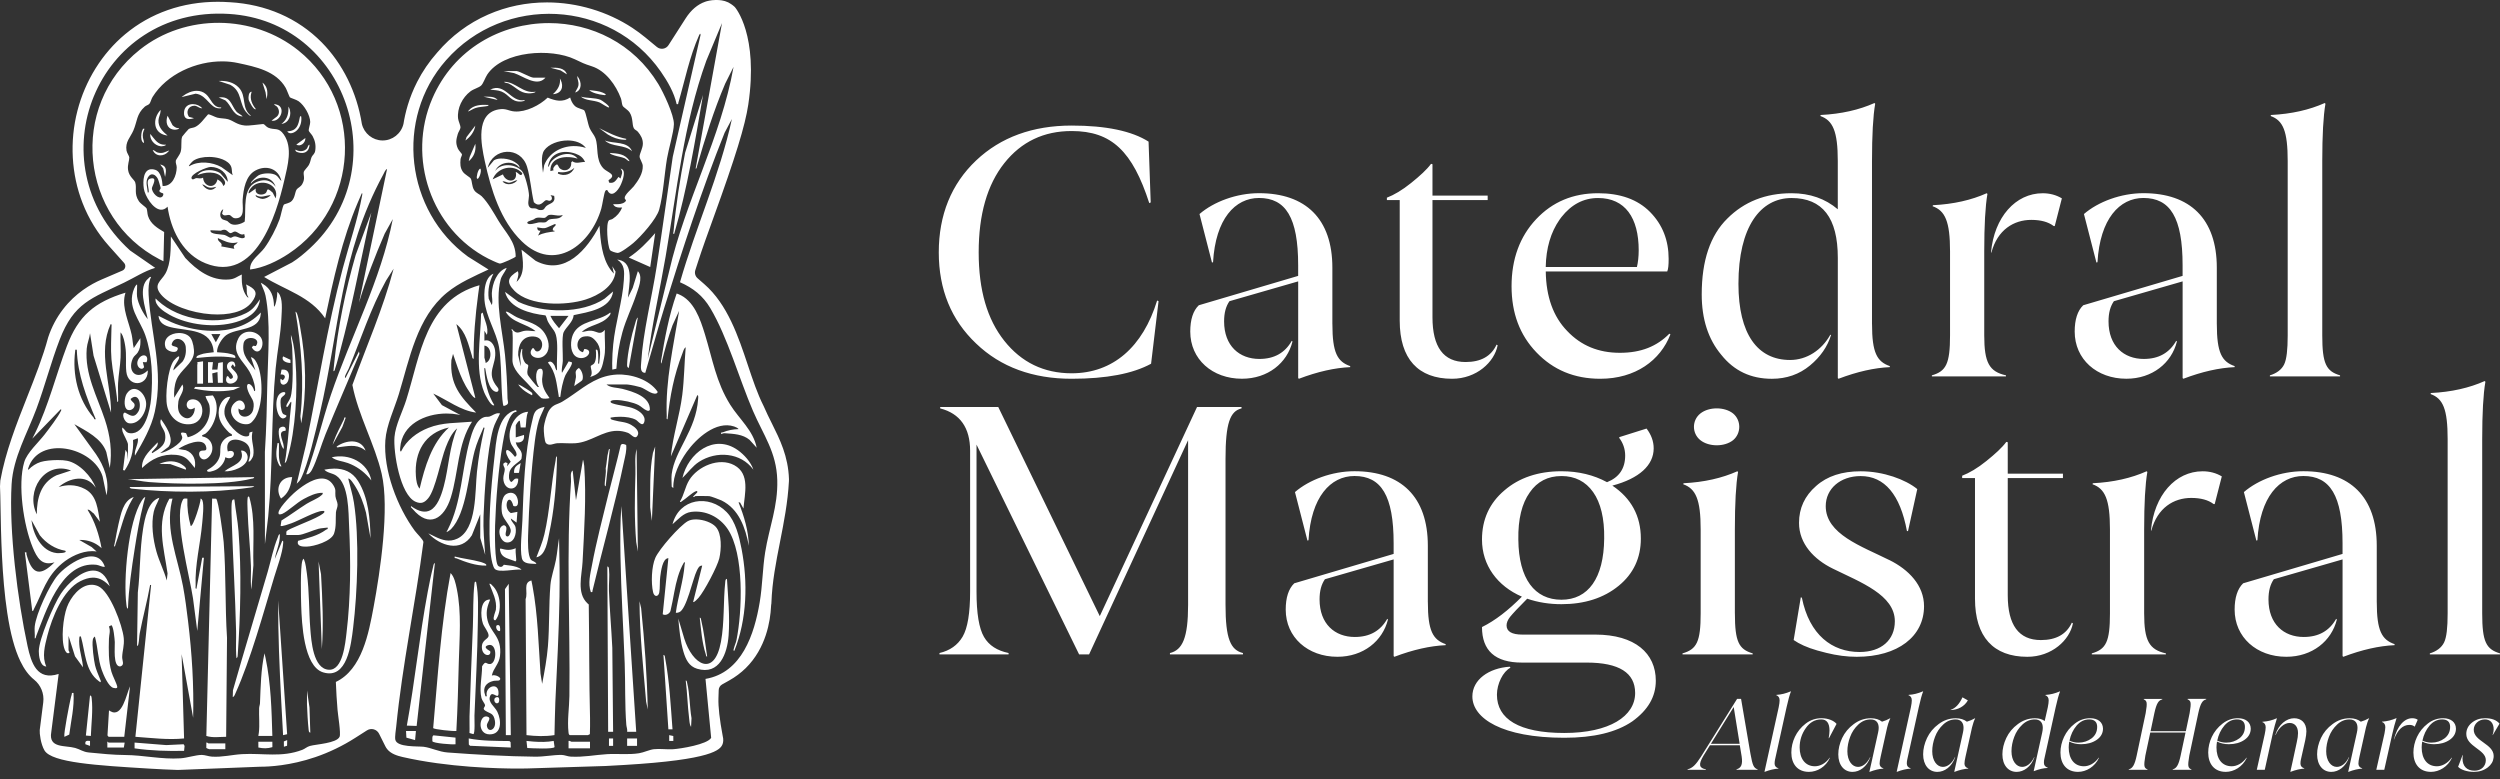<svg xmlns="http://www.w3.org/2000/svg" width="263" height="82" viewBox="0 0 263 82" fill="none"><rect x="0" y="0" width="263" height="82" fill="#333333" stroke="none"/><path d="M198.861 75.57L198.771 75.766C198.681 75.979 198.602 76.233 198.529 76.526L197.843 79.612C197.768 79.932 197.735 80.169 197.735 80.334C197.735 80.582 197.865 80.747 198.134 80.828V80.859C197.715 80.881 197.229 80.993 196.682 81.201L196.659 81.191L196.887 80.181L197.573 77.075C197.616 76.889 197.639 76.725 197.639 76.569C197.639 76.022 197.359 75.683 196.799 75.683C196.316 75.683 195.885 75.858 195.497 76.221C195.111 76.581 194.819 77.016 194.635 77.519C194.441 78.026 194.344 78.531 194.344 79.037C194.344 80.038 194.849 80.678 195.462 80.678C195.935 80.678 196.418 80.326 196.731 79.655L196.754 79.677C196.398 80.656 195.646 81.203 194.882 81.203C194.01 81.203 193.388 80.501 193.388 79.356C193.388 78.788 193.527 78.213 193.796 77.635C194.065 77.066 194.474 76.571 195.021 76.17C195.559 75.766 196.162 75.561 196.816 75.561C197.299 75.561 197.688 75.685 197.989 75.922C198.291 75.829 198.57 75.717 198.839 75.561L198.861 75.57ZM207.788 75.57L207.791 75.566C207.662 75.815 207.554 76.135 207.457 76.526L206.77 79.612C206.695 79.932 206.663 80.169 206.663 80.334C206.663 80.582 206.793 80.747 207.062 80.828V80.859C206.643 80.881 206.157 80.993 205.609 81.201L205.587 81.191L205.813 80.181L206.501 77.075C206.543 76.889 206.565 76.724 206.565 76.569C206.565 76.022 206.287 75.683 205.727 75.683C205.243 75.683 204.812 75.858 204.424 76.221C204.038 76.581 203.747 77.016 203.562 77.519C203.368 78.026 203.271 78.531 203.271 79.037C203.272 80.037 203.776 80.677 204.389 80.678C204.862 80.678 205.345 80.326 205.659 79.655L205.682 79.677C205.326 80.656 204.573 81.203 203.809 81.203C202.937 81.203 202.314 80.501 202.314 79.356C202.315 78.788 202.455 78.213 202.724 77.635C202.993 77.066 203.4 76.571 203.948 76.17C204.486 75.766 205.089 75.561 205.744 75.561C206.227 75.562 206.616 75.686 206.917 75.922C207.218 75.829 207.497 75.717 207.766 75.561L207.788 75.57ZM216.718 72.742C216.578 73.081 216.427 73.641 216.255 74.415L215.062 79.842V79.839C215.029 79.954 215.02 80.098 215.02 80.253C215.02 80.501 215.149 80.666 215.418 80.759V80.79C215 80.8 214.504 80.914 213.954 81.129L213.944 81.12L214.838 77.075C214.88 76.889 214.902 76.725 214.902 76.569C214.902 76.022 214.624 75.683 214.063 75.683C213.58 75.683 213.149 75.858 212.761 76.221C212.375 76.581 212.084 77.016 211.899 77.519C211.705 78.026 211.608 78.531 211.608 79.037C211.609 80.038 212.114 80.678 212.727 80.678C213.2 80.677 213.682 80.326 213.996 79.655L214.019 79.677C213.662 80.656 212.91 81.203 212.146 81.203C211.274 81.203 210.652 80.5 210.652 79.356C210.652 78.788 210.792 78.213 211.061 77.635C211.329 77.066 211.737 76.571 212.285 76.17C212.823 75.766 213.426 75.561 214.081 75.561C214.499 75.562 214.833 75.655 215.102 75.851L215.426 74.417C215.491 74.097 215.522 73.86 215.522 73.684C215.522 73.404 215.403 73.22 215.167 73.137L215.188 73.106C215.694 73.074 216.19 72.951 216.695 72.733L216.718 72.742ZM249.231 75.57L249.234 75.566C249.105 75.815 248.997 76.135 248.9 76.526L248.214 79.612C248.139 79.932 248.106 80.169 248.106 80.334C248.107 80.582 248.236 80.747 248.505 80.828V80.859C248.087 80.881 247.601 80.993 247.053 81.201L247.03 81.191L247.257 80.181L247.944 77.075C247.987 76.889 248.009 76.725 248.009 76.569C248.009 76.022 247.73 75.683 247.17 75.683C246.687 75.683 246.257 75.858 245.868 76.221C245.482 76.581 245.19 77.016 245.006 77.519C244.812 78.026 244.715 78.531 244.715 79.037C244.715 80.038 245.221 80.678 245.833 80.678C246.306 80.678 246.789 80.326 247.103 79.655L247.125 79.677C246.769 80.656 246.017 81.203 245.253 81.203C244.381 81.203 243.759 80.501 243.759 79.356C243.759 78.788 243.898 78.213 244.167 77.635C244.436 77.066 244.844 76.571 245.392 76.17C245.929 75.766 246.533 75.561 247.188 75.561C247.671 75.561 248.059 75.685 248.36 75.922C248.662 75.829 248.941 75.717 249.21 75.561L249.231 75.57ZM188.41 72.737C188.271 73.076 188.118 73.636 187.946 74.41L186.731 79.921C186.699 80.064 186.689 80.2 186.689 80.334C186.69 80.582 186.829 80.747 187.098 80.828L187.088 80.859C186.67 80.881 186.184 80.993 185.636 81.201L185.626 81.191H185.623L187.117 74.412C187.182 74.092 187.215 73.844 187.215 73.679C187.215 73.399 187.097 73.215 186.858 73.132L186.881 73.101C187.386 73.07 187.882 72.946 188.388 72.728L188.41 72.737ZM191.625 75.557C192.344 75.557 192.937 75.824 193.206 76.153L192.409 77.661L192.377 77.651C192.432 77.341 192.464 77.073 192.464 76.856C192.464 76.072 192.172 75.681 191.592 75.681C190.937 75.681 190.387 75.991 189.969 76.598C189.538 77.207 189.323 77.888 189.323 78.631C189.323 79.796 189.904 80.611 190.928 80.611C191.475 80.611 192.076 80.301 192.475 79.715L192.506 79.725C192.075 80.685 191.161 81.201 190.3 81.201C189.085 81.201 188.449 80.355 188.449 79.168C188.449 78.052 188.955 76.887 189.956 76.125C190.452 75.743 191.01 75.557 191.625 75.557ZM202.317 72.737C202.178 73.076 202.026 73.636 201.854 74.41L200.639 79.921C200.606 80.064 200.597 80.2 200.597 80.334C200.597 80.582 200.736 80.747 201.005 80.828L200.995 80.859C200.577 80.881 200.091 80.993 199.543 81.201L199.533 81.191H199.531L201.025 74.412C201.09 74.092 201.122 73.844 201.122 73.679C201.122 73.399 201.005 73.215 200.766 73.132L200.788 73.101C201.294 73.07 201.789 72.946 202.295 72.728L202.317 72.737ZM219.891 75.557C220.707 75.557 221.225 75.979 221.235 76.65C221.235 77.135 221.008 77.537 220.567 77.838C220.127 78.136 219.579 78.291 218.932 78.291C218.468 78.291 218.06 78.198 217.684 78.012C217.651 78.239 217.629 78.445 217.629 78.631C217.629 79.818 218.2 80.611 219.233 80.611C219.781 80.611 220.364 80.3 220.782 79.713L220.784 79.715L220.816 79.725C220.376 80.673 219.462 81.201 218.61 81.201C217.395 81.201 216.76 80.355 216.76 79.168C216.76 78.064 217.276 76.877 218.267 76.125C218.75 75.743 219.3 75.557 219.891 75.557ZM235.434 75.557C236.25 75.557 236.768 75.979 236.778 76.65C236.778 77.135 236.552 77.537 236.111 77.838C235.671 78.136 235.123 78.291 234.476 78.291C234.012 78.291 233.604 78.198 233.228 78.012C233.195 78.239 233.173 78.445 233.173 78.631C233.173 79.818 233.743 80.611 234.776 80.611C235.324 80.611 235.907 80.3 236.325 79.713L236.328 79.715L236.36 79.725C235.92 80.673 235.006 81.201 234.154 81.201C232.939 81.201 232.304 80.355 232.304 79.168C232.304 78.064 232.82 76.877 233.811 76.125C234.294 75.743 234.844 75.557 235.434 75.557ZM241.343 75.559C242.075 75.559 242.633 76.022 242.633 76.933C242.633 77.169 242.59 77.47 242.516 77.85L242.053 79.913L242.051 79.911C242.018 80.066 242.008 80.21 242.008 80.334C242.008 80.582 242.147 80.747 242.416 80.828L242.406 80.859C241.988 80.881 241.503 80.993 240.955 81.201L240.944 81.191L241.214 79.973L241.622 78.074C241.709 77.702 241.752 77.384 241.752 77.126C241.752 76.414 241.386 76.054 240.86 76.054C240.335 76.054 239.729 76.529 239.396 77.312L239.363 77.303C239.707 76.218 240.536 75.559 241.343 75.559ZM257.021 75.557C257.838 75.557 258.356 75.979 258.366 76.65C258.366 77.135 258.139 77.537 257.698 77.838C257.258 78.136 256.71 78.291 256.062 78.291C255.599 78.291 255.19 78.198 254.814 78.012C254.782 78.239 254.76 78.445 254.76 78.631C254.76 79.818 255.33 80.611 256.363 80.611C256.911 80.611 257.494 80.3 257.912 79.713L257.915 79.715L257.947 79.725C257.507 80.673 256.593 81.201 255.741 81.201C254.526 81.201 253.891 80.355 253.891 79.168C253.891 78.064 254.406 76.877 255.397 76.125C255.881 75.743 256.431 75.557 257.021 75.557ZM261.434 75.557C262.121 75.557 262.626 75.743 262.95 76.125L262.24 77.331H262.218C262.292 77.095 262.335 76.898 262.335 76.743C262.335 76.053 261.969 75.681 261.411 75.681C260.756 75.681 260.239 76.175 260.238 76.765C260.228 77.992 262.335 78.251 262.335 79.531L262.325 79.706C262.281 80.11 262.08 80.445 261.723 80.726C261.304 81.046 260.818 81.201 260.248 81.201C259.516 81.201 258.849 80.964 258.593 80.663L259.065 79.426H259.088C259.088 79.466 259.056 79.706 259.056 79.787C259.056 80.601 259.506 81.077 260.325 81.077C261.012 81.077 261.509 80.623 261.509 79.961C261.509 78.846 259.454 78.547 259.454 77.207C259.454 76.744 259.648 76.352 260.034 76.032C260.423 75.712 260.883 75.557 261.434 75.557ZM75.372 0C75.677 1.23413e-05 76.138 0.026 76.609 0.25C76.724 0.308 77.052 0.498 77.302 0.738C77.379 0.826 79.81 3.679 78.719 11.002C78.389 13.214 77.364 16.545 75.064 22.883C74.492 24.462 73.9 26.096 73.436 27.527L73.147 28.42C73.049 28.726 73.142 29.062 73.384 29.273L74.091 29.89C76.541 32.022 77.669 35.401 78.664 38.381C79.184 39.938 79.675 41.409 80.311 42.671L80.33 42.707L80.347 42.745C80.612 43.361 80.893 43.926 81.19 44.523L81.2 44.542C82.046 46.24 82.921 47.995 83 50.408L82.996 50.623C82.874 52.863 82.461 54.959 82.061 56.986L82.06 56.997C81.634 59.152 81.232 61.188 81.153 63.391L81.151 63.467L81.133 63.581L81.116 63.743L81.113 63.805C81.04 65.32 80.596 68.178 78.45 70.287C77.939 70.789 77.355 71.225 76.714 71.584L75.968 72.002C75.752 72.123 75.616 72.348 75.608 72.595L75.58 73.452C75.551 74.348 75.7 75.674 76.023 77.393C76.135 77.815 76.074 78.096 76.029 78.238C75.823 78.891 74.924 79.921 65.717 80.471C64.847 80.523 64.139 80.561 63.697 80.584H63.679C61.014 80.675 58.236 80.762 55.42 80.843C55.417 80.843 55.084 80.853 54.512 80.853C52.444 80.853 47.12 80.734 42.342 79.635C41.795 79.509 41.118 79.301 40.727 78.805C40.654 78.712 40.59 78.611 40.536 78.505L39.878 77.188C39.642 76.715 39.049 76.551 38.605 76.835L37.364 77.627C36.044 78.47 34.634 79.15 33.175 79.648C30.506 80.56 28.266 80.658 27.427 80.658H27.383L18.705 81C17.72 80.967 16.719 80.919 15.73 80.859C10.212 80.525 5.445 80.236 4.681 78.946C4.283 78.277 4.149 77.145 4.18 76.805L4.551 73.878C4.665 72.977 4.296 72.065 3.587 71.5C3.03 71.055 2.541 70.4 2.136 69.552C1.544 68.318 1.094 66.652 0.762 64.459C0.186 60.662 0.107 56.244 0.055 53.32V53.293C0.038 52.384 0.025 51.648 0 51.164L0.034 50.56C0.582 47.522 1.73 44.614 2.841 41.8L2.849 41.779C3.7 39.623 4.505 37.584 5.074 35.472C5.429 34.405 5.951 33.419 6.626 32.54C7.94 30.827 9.561 29.89 10.688 29.406L12.874 28.468C13.195 28.331 13.286 27.918 13.053 27.658L11.466 25.882C10.271 24.545 9.334 23.021 8.684 21.352C7.503 18.33 7.312 14.884 8.146 11.65C8.965 8.474 10.749 5.613 13.17 3.596C15.843 1.367 19.21 0.189 22.907 0.189C23.32 0.189 23.743 0.204 24.165 0.234H24.189C27.987 0.454 31.321 1.91 33.83 4.444C36.043 6.679 37.548 9.729 38.067 13.033C38.304 14.044 39.203 14.767 40.232 14.777C41.278 14.789 42.204 14.062 42.445 13.035C42.624 11.91 43.007 10.329 43.885 8.612C44.448 7.512 45.15 6.481 45.98 5.545L46.005 5.515C47.49 3.778 49.285 2.439 51.342 1.536C53.281 0.685 55.368 0.254 57.547 0.254C60.713 0.254 63.904 1.208 66.534 2.939C67.008 3.253 67.467 3.591 67.897 3.945L69.106 4.943C69.488 5.258 70.058 5.169 70.325 4.752L72.133 1.928C72.698 1.049 73.388 0.461 74.182 0.184C74.373 0.117 74.769 0.005 75.279 0H75.372ZM232.09 73.576C231.704 73.669 231.487 73.99 231.261 75.022L230.314 79.488C230.217 80.035 230.184 80.405 230.217 80.582C230.249 80.768 230.357 80.881 230.541 80.934L230.531 80.986H228.563L228.573 80.934C228.949 80.84 229.186 80.52 229.402 79.488L229.918 77.064H226.208L225.692 79.488C225.595 80.035 225.563 80.405 225.596 80.582C225.628 80.768 225.735 80.881 225.919 80.934L225.909 80.986H223.939L223.949 80.934C224.325 80.84 224.562 80.52 224.778 79.488L225.725 75.022C225.822 74.475 225.855 74.104 225.822 73.918C225.79 73.744 225.682 73.628 225.521 73.578L225.53 73.526H227.478L227.468 73.578C227.079 73.671 226.865 73.992 226.639 75.023L226.24 76.923H229.95L230.349 75.023C230.446 74.477 230.479 74.106 230.446 73.92C230.414 73.746 230.307 73.631 230.135 73.581L230.145 73.528L230.143 73.523H232.1L232.09 73.576ZM184.149 79.302C184.256 79.93 184.363 80.343 184.46 80.539C184.557 80.745 184.707 80.88 184.901 80.931L184.892 80.983H182.675L182.685 80.931C183.158 80.797 183.352 80.446 183.223 79.579L183.028 78.403H179.889L179.201 79.507C178.641 80.445 178.76 80.806 179.46 80.931L179.45 80.983H177.525L177.535 80.931C178.041 80.806 178.384 80.477 178.944 79.601L182.742 73.523H183.16L184.149 79.302ZM239.532 75.567C239.381 76.03 239.241 76.558 239.102 77.136L238.253 80.983H237.414L238.253 77.228C238.318 76.918 238.35 76.681 238.35 76.507C238.35 76.228 238.23 76.044 237.994 75.96L238.017 75.929C238.544 75.898 239.049 75.773 239.522 75.559L239.532 75.567ZM252.118 75.554L252.115 75.557C251.953 76.051 251.804 76.61 251.665 77.228L250.825 80.983H249.986L250.848 77.166C250.902 76.856 250.936 76.629 250.936 76.495C250.936 76.216 250.816 76.032 250.579 75.948L250.602 75.917C251.107 75.886 251.603 75.762 252.108 75.545L252.118 75.554ZM24.099 1.466C10.175 0.598 3.558 17.142 13.682 26.351L16.326 28.179C15.174 28.524 14.139 29.212 13.059 29.732C9.627 31.39 7.779 31.845 6.28 35.727C5.369 38.088 4.718 40.627 3.83 43.015C2.869 45.597 1.383 48.134 1.221 50.928C0.934 55.853 1.848 63.095 2.898 67.959C3.283 69.741 3.891 71.645 6.171 70.898L5.392 77.032C5.09 78.746 6.842 78.385 7.909 78.684C8.435 78.83 8.722 79.1 9.342 79.161C10.567 79.284 11.937 79.421 13.162 79.428C15.087 79.439 17.008 79.903 18.977 79.776C19.691 79.73 20.586 79.418 21.231 79.418C21.551 79.418 21.944 79.573 22.273 79.597C23.372 79.675 24.42 79.393 25.48 79.334C27.66 79.212 29.622 79.714 31.8 78.883C32.088 78.773 32.272 78.567 32.606 78.473C33.248 78.293 35.416 78.193 35.724 77.51C35.879 77.165 35.55 75.216 35.509 74.683C35.432 73.704 35.362 72.721 35.332 71.74C38.084 70.433 38.79 66.604 39.301 63.867C40.002 60.106 40.99 53.471 40.153 49.844C39.443 46.768 37.674 43.657 37.072 40.499C38.545 36.435 40.311 32.456 41.41 28.268L40.615 29.514C38.985 32.465 37.961 35.686 36.678 38.791C36.571 39.049 36.395 39.296 36.308 39.552C36.283 39.621 36.256 39.846 36.376 39.706L37.767 36.967L37.812 37.231C36.63 40.045 35.406 42.843 34.251 45.668C33.79 46.798 33.348 48.419 32.808 49.441C32.708 49.629 32.475 49.963 32.211 49.888C33.249 47.162 33.874 44.291 34.812 41.532C36.916 35.351 40.055 29.502 41.323 23.047L40.469 24.582C39.452 26.948 38.51 29.364 37.765 31.833L40.718 17.783C40.544 17.827 40.412 18.186 40.324 18.347C35.766 26.734 35.742 34.564 33.626 43.563C33.204 45.36 32.424 48.806 31.648 50.366C31.536 50.589 31.387 50.722 31.212 50.887L32.184 46.815C33.457 40.625 34.43 34.356 36.054 28.248C36.743 25.658 37.631 23.123 38.112 20.477C38.12 20.268 38.089 20.253 38.006 20.458C37.887 20.747 37.759 21.023 37.638 21.309C35.997 25.165 35.066 29.391 34.206 33.486C32.643 31.172 30.027 30.532 27.784 29.136L30.727 27.607C31.402 27.181 32.012 26.665 32.595 26.127C41.685 17.73 36.465 2.237 24.099 1.466ZM69.517 7.532C64.21 -0.087 53.035 -0.611 46.921 6.34C41.499 12.506 42.661 22.195 49.23 26.997L51.392 28.352C49.91 29.047 48.283 29.745 47.012 30.792C43.852 33.394 43.093 37.741 41.955 41.471C41.484 43.012 40.656 44.716 40.539 46.316C40.312 49.451 41.794 53.343 43.634 55.837C43.853 56.134 44.523 56.766 44.544 57.02C43.71 63.467 42.32 69.971 41.682 76.434C41.645 76.799 41.525 77.497 41.587 77.814C41.747 78.641 43.963 78.487 44.571 78.561C45.353 78.658 46.167 79.093 47.098 79.162C50.119 79.386 53.267 79.57 56.293 79.603C57.248 79.613 58.209 79.407 59.073 79.418C59.388 79.421 59.72 79.581 60.03 79.597C61.428 79.67 62.525 79.421 63.849 79.338C64.972 79.268 66.105 79.419 67.224 79.241C67.744 79.158 68.316 78.869 68.795 78.815C69.418 78.747 70.154 78.859 70.795 78.819C71.592 78.77 74.411 78.317 74.814 77.621L74.219 71.421C78.047 70.773 79.361 66.705 79.923 63.348C80.216 61.599 80.222 59.812 80.496 58.092C80.915 55.474 81.847 53.283 81.769 50.496C81.689 47.567 80.308 45.769 79.214 43.228C77.773 39.887 76.539 35.463 74.724 32.416C73.945 31.11 72.916 30.3 71.535 29.691C73.189 23.917 75.716 18.395 76.996 12.519L76.228 13.967C73.812 20.005 71.787 26.244 69.856 32.463C69.161 34.705 68.554 36.979 67.883 39.228C67.308 39.208 67.425 38.587 67.451 38.142C67.635 34.984 68.589 31.231 69.084 28.034C69.679 24.195 70.204 20.345 70.773 16.502L73.697 3.686C73.706 3.432 73.589 3.606 73.545 3.707C72.531 5.98 72.055 8.447 71.358 10.826C71.321 10.953 71.407 10.977 71.183 10.953C70.922 9.752 70.22 8.542 69.517 7.532ZM17.495 78.384L19.319 78.295L19.418 78.472L19.365 78.99C17.622 79.027 15.883 78.976 14.157 78.728V78.119L17.495 78.384ZM21.744 78.114C21.825 78.115 21.901 78.205 21.925 78.206H23.705V78.815H22.012L21.852 78.76C21.78 78.729 21.709 78.694 21.703 78.675L21.709 78.12C21.721 78.116 21.733 78.114 21.744 78.114ZM58.341 78.583C58.28 78.84 55.85 78.717 55.467 78.69L55.386 77.945L56.094 78.015C56.815 78.07 57.565 78.073 58.248 77.945L58.341 78.583ZM59.904 77.938C59.996 77.954 60.082 78.032 60.115 78.032H62.068V78.728H59.812V77.946C59.827 77.94 59.842 77.936 59.857 77.935C59.873 77.933 59.889 77.935 59.904 77.938ZM28.656 78.599C28.15 78.754 27.693 78.751 27.181 78.638L27.177 78.032H28.651L28.656 78.599ZM11.307 78.023C11.343 78.02 11.406 78.118 11.423 78.119H13.115L13.028 78.642H11.293V78.032C11.297 78.027 11.301 78.024 11.307 78.023ZM49.31 77.685C50.014 77.821 50.728 77.885 51.443 77.917C52.16 77.949 52.879 77.948 53.594 77.958L53.714 78.072L53.736 78.641L49.452 78.455L49.321 78.324L49.31 77.685ZM30.201 78.453L29.867 78.554L29.861 77.998L30.213 77.858L30.201 78.453ZM9.47 77.945V78.468L8.984 78.296C8.922 77.908 9.148 77.91 9.47 77.945ZM64.499 78.468H64.064L64.065 77.685H64.499V78.468ZM67.017 78.468H65.974V77.684H67.017V78.468ZM47.921 77.597V78.294C47.61 78.352 45.54 78.194 45.486 77.976C45.492 77.832 45.43 77.392 45.616 77.358L47.921 77.597ZM179.988 78.248H183.011L182.386 74.379L179.988 78.248ZM219.783 75.681C219.278 75.681 218.837 75.898 218.461 76.33C218.085 76.774 217.838 77.3 217.709 77.919C218.01 78.053 218.322 78.124 218.655 78.124C219.183 78.124 219.644 77.969 220.042 77.67C220.428 77.371 220.622 76.968 220.622 76.464C220.622 75.96 220.343 75.681 219.783 75.681ZM235.327 75.681C234.822 75.681 234.381 75.898 234.005 76.33C233.629 76.774 233.382 77.3 233.253 77.919C233.554 78.053 233.866 78.124 234.199 78.124C234.727 78.124 235.188 77.968 235.586 77.67C235.972 77.371 236.166 76.968 236.166 76.464C236.166 75.96 235.887 75.681 235.327 75.681ZM256.914 75.681C256.409 75.681 255.968 75.898 255.592 76.33C255.216 76.774 254.969 77.3 254.84 77.919C255.141 78.053 255.452 78.124 255.786 78.124C256.314 78.124 256.774 77.969 257.173 77.67C257.559 77.371 257.753 76.968 257.753 76.464C257.753 75.96 257.474 75.681 256.914 75.681ZM70.831 77.428L70.835 77.946H70.4L70.401 77.336L70.831 77.428ZM43.667 77.858L42.752 77.601L42.713 76.9H43.755L43.667 77.858ZM253.764 75.557C254 75.557 254.194 75.609 254.344 75.722L254.033 76.433H254.001C253.881 76.318 253.699 76.259 253.473 76.259C252.773 76.259 252.225 76.775 251.849 77.807L251.839 77.785C252.192 76.352 252.947 75.557 253.764 75.557ZM16.694 52.552C16.527 52.979 16.28 53.366 16.177 53.826C15.882 55.143 16.098 56.733 16.457 58.022C16.747 59.063 17.256 60.026 17.543 61.066L17.628 60.328C17.25 57.666 16.394 54.993 17.815 52.468L18.148 52.454L18.075 52.752C17.384 55.82 18.695 58.685 19.25 61.659C19.479 62.887 19.638 64.144 19.788 65.384C20.195 68.747 20.403 72.116 20.319 75.509L19.105 68.811L19.365 77.685C17.664 77.853 15.943 77.631 14.243 77.511L15.896 61.546L15.794 61.532C15.489 63.237 15.029 64.915 14.701 66.614C14.635 66.956 14.64 67.365 14.567 67.7C14.549 67.785 14.537 67.961 14.418 67.939L14.5 62.325C14.762 60.138 14.7 57.824 15.049 55.653C15.225 54.553 15.576 52.733 16.76 52.366L16.694 52.552ZM173.218 45.084C173.706 45.731 173.967 46.414 173.967 47.169C173.967 48.929 172.468 50.332 169.619 51.087C171.606 52.417 172.617 54.285 172.617 56.657C172.617 58.707 171.83 60.359 170.294 61.618C168.72 62.913 166.695 63.56 164.26 63.56C163.022 63.56 161.825 63.381 160.662 62.984C159.726 63.918 159.126 64.566 158.864 64.891C158.603 65.213 158.49 65.538 158.49 65.789C158.49 66.436 159.053 66.759 160.139 66.759H167.821C172.017 66.759 174.191 68.737 174.191 71.61C174.191 73.299 173.366 74.701 171.718 75.889C170.032 77.04 167.671 77.613 164.562 77.613C158.005 77.613 154.893 75.564 154.893 73.264C154.893 71.503 156.615 70.28 158.826 70.137L158.901 70.244C158.115 70.641 157.477 71.933 157.477 73.084C157.477 75.635 159.8 77.109 164.559 77.109C169.317 77.109 172.017 75.348 172.017 72.902C172.016 70.781 170.331 69.704 166.922 69.704H160.102C157.29 69.704 155.905 68.445 155.905 65.966C157.292 65.283 158.68 64.206 160.102 62.768C157.517 61.652 155.905 59.462 155.905 56.765C155.905 54.644 156.693 52.918 158.267 51.588C159.803 50.258 161.828 49.575 164.263 49.575C166.06 49.575 167.672 49.971 169.059 50.726C170.333 50.222 170.969 49.288 170.969 47.922C170.969 47.239 170.744 46.591 170.331 46.054L170.368 45.982L173.218 45.084ZM22.737 52.465C22.983 52.619 23.488 56.482 23.53 57.022C23.788 60.375 23.666 63.758 23.882 67.109L23.791 77.512C23.082 77.514 22.401 77.637 21.707 77.423L22.315 52.453L22.737 52.465ZM7.733 72.9C7.834 74.381 7.471 75.82 7.286 77.278L6.779 77.511L6.77 77.487C6.689 77.157 7.306 74.029 7.413 73.578C7.45 73.42 7.484 73.243 7.538 73.091C7.588 72.951 7.492 72.858 7.733 72.9ZM13.072 77.511H11.423L11.307 77.366L11.467 74.727L11.593 74.811C12.872 75.575 13.287 73.024 13.68 72.202L13.072 77.511ZM58.813 56.628C58.867 58.668 58.89 60.725 58.859 62.768C58.804 66.478 58.589 70.185 58.42 73.897C58.367 75.037 58.367 76.191 58.331 77.332C57.362 77.489 56.357 77.451 55.386 77.335L55.295 63.02C55.572 62.315 54.991 61.285 55.904 61.067L56.023 61.67C56.585 64.69 56.65 67.79 56.861 70.855L57.033 71.942C57.285 70.636 57.534 69.312 57.642 67.982C57.814 65.852 57.73 63.672 57.903 61.547C57.972 60.702 58.322 59.761 58.482 58.907C58.625 58.152 58.684 57.383 58.813 56.628ZM9.523 73.178C9.629 73.228 9.634 73.348 9.646 73.462C9.791 74.745 9.603 76.135 9.557 77.424L9.035 77.379L9.471 73.16L9.523 73.178ZM27.945 69.256C28.503 71.93 28.572 74.695 28.651 77.423H27.177L27.232 77.07C27.331 76.237 27.23 75.348 27.26 74.505C27.266 74.32 27.342 74.154 27.35 73.986C27.424 72.225 27.443 70.449 27.827 68.723L27.945 69.256ZM30.207 77.24L29.78 77.337L29.588 73.794C29.402 70.251 29.248 66.706 29.261 63.155L30.207 77.24ZM53.736 77.337H53.215L53.183 72L53.123 61.976L53.52 61.416L53.736 77.337ZM61.33 48.363C61.364 48.363 61.454 48.925 61.46 49.018C61.691 52.336 61.457 55.782 61.286 59.108C61.213 60.529 60.642 62.377 61.795 63.467C61.84 63.509 61.886 63.551 61.937 63.591C61.998 67.567 61.969 71.575 62.072 75.549C62.087 76.109 62.067 76.68 62.055 77.235C61.991 77.248 61.883 77.336 61.852 77.336H59.941L59.901 77.307C59.819 77.236 59.82 77.147 59.807 77.036C59.662 75.798 59.887 74.44 59.901 73.207C59.991 65.797 59.554 58.007 60.071 50.669C60.096 50.307 59.936 49.715 60.245 49.495L60.592 52.627L61.33 48.363ZM51.565 63.068C51.289 63.74 51.122 64.257 51.24 65.005C51.491 66.594 52.85 66.844 52.599 69.019C52.499 69.876 51.898 70.282 51.74 71.072C52.047 70.899 52.947 71.309 52.508 71.582C52.444 71.621 52.081 71.593 51.908 71.633C51.141 71.813 50.739 72.329 51.035 73.126C51.08 73.246 51.008 73.275 51.218 73.246C50.956 72.275 52.354 71.713 52.438 72.769C52.52 73.817 51.827 72.584 51.566 73.206C51.283 73.885 52.044 74.312 52.321 74.882C52.753 75.769 52.814 77.253 51.523 77.256C50.201 77.258 50.39 75.326 51.152 75.368C51.177 75.37 51.202 75.373 51.227 75.379C51.819 75.508 51.188 76.008 51.218 76.328C51.294 77.139 52.23 76.833 52.066 75.835C51.927 74.98 51.555 75.099 51.052 74.764C51.024 74.745 51.001 74.727 50.981 74.71C50.741 74.503 51.046 74.387 51.028 74.174C51.017 74.043 50.715 73.697 50.649 73.427C50.405 72.411 50.721 71.138 50.716 70.09C50.904 69.789 51 69.716 51.092 69.726C51.184 69.735 51.272 69.828 51.442 69.856C52.299 70.001 52.37 67.569 51.367 67.868C50.657 68.081 51.553 68.464 51.571 68.514C51.709 69.112 50.745 69.065 50.694 68.154C50.646 67.258 51.397 67.29 51.399 66.855C51.4 66.49 50.934 65.965 50.807 65.612C50.542 64.875 50.451 63.029 51.565 63.068ZM49.917 61.369C49.931 61.247 49.971 61.113 50.09 61.24C50.363 62.618 50.284 64.133 50.268 65.552C50.229 68.783 50.038 72.055 49.913 75.288C49.903 75.566 49.995 77.213 49.79 77.23L49.391 77.112C49.416 76.534 49.376 75.953 49.393 75.375C49.481 72.225 49.625 69.043 49.747 65.898C49.804 64.415 49.745 62.84 49.917 61.369ZM32.557 74.423L32.644 77.076L32.592 77.059C32.485 77.008 32.48 76.888 32.468 76.774C32.379 75.951 32.324 74.908 32.294 74.077C32.278 73.599 32.313 73.116 32.298 72.639L32.557 74.423ZM63.893 59.588C64.049 59.621 64.053 59.758 64.067 59.889C64.145 60.577 64.034 61.439 64.061 62.157C64.137 64.154 64.319 66.166 64.415 68.153L64.499 76.988H63.977L63.893 59.588ZM66.93 76.988H65.974L65.984 76.893C65.994 76.669 65.904 76.459 65.888 76.248C65.724 74.168 65.795 71.91 65.718 69.808C65.58 66.081 65.341 62.322 65.276 58.591C65.245 56.813 65.236 55 65.367 53.237L66.93 76.988ZM47.4 60.283C47.792 60.667 47.941 61.406 48.051 61.935C48.575 64.464 48.329 67.168 48.264 69.721C48.202 72.121 48.142 74.502 48.008 76.901C47.693 76.939 45.61 76.737 45.571 76.588C46.057 71.137 46.391 65.663 47.4 60.283ZM69.85 68.915C69.882 68.93 69.903 68.951 69.918 68.976C69.955 69.037 69.951 69.123 69.966 69.202C70.431 71.642 70.559 74.25 70.748 76.728H70.314L69.794 68.897L69.85 68.915ZM72.178 71.596C72.261 71.617 72.266 71.76 72.285 71.837C72.573 72.996 72.54 74.364 72.748 75.549L72.701 76.465L72.645 76.373C72.532 76.141 72.526 75.792 72.494 75.542C72.328 74.234 72.307 72.902 72.138 71.595L72.178 71.596ZM43.831 76.369L42.799 76.335C43.651 71.67 44.121 66.929 44.996 62.269C45.153 61.433 45.337 60.51 45.548 59.69C45.58 59.567 45.601 59.259 45.75 59.24L43.831 76.369ZM207.017 73.679C206.673 74.307 205.973 74.689 205.188 74.701L205.198 74.68C205.704 74.515 206.123 74.08 206.446 73.368H206.469L207.017 73.679ZM67.449 63.982C67.811 67.524 68.068 71.075 68.144 74.639L67.972 73.811C67.675 70.293 67.298 66.773 67.277 63.243L67.449 63.982ZM52.3 73.335C52.399 73.329 52.458 73.38 52.489 73.453C52.558 73.614 52.493 73.887 52.426 73.935C52.058 74.186 51.78 73.463 52.231 73.347C52.256 73.34 52.279 73.336 52.3 73.335ZM29.439 56.364C29.445 57.207 29.032 57.98 28.913 58.804L29.694 56.892L29.74 56.894C29.828 56.924 29.788 57.114 29.783 57.197C29.729 58.15 29.14 59.73 28.849 60.699C27.724 64.438 26.359 69.412 24.788 72.898C24.72 73.05 24.657 73.27 24.486 73.335L24.507 72.615C25.692 68.436 26.965 64.282 28.175 60.109C28.528 58.889 28.726 57.743 29.219 56.546C29.261 56.442 29.308 56.197 29.432 56.194L29.439 56.364ZM9.626 61.518C9.848 61.516 10.077 61.56 10.31 61.658C11.565 62.188 12.892 65.811 13.018 67.124C13.094 67.927 12.87 68.454 12.852 69.119H12.852C12.842 69.493 13.156 69.975 12.641 70.112L12.64 70.111V70.112C11.862 70.131 12.106 68.057 12.076 67.545C12.057 67.213 11.949 65.921 11.717 65.769L11.459 65.91C11.651 66.38 11.473 66.766 11.462 67.196C11.431 68.399 11.396 69.522 11.726 70.682C11.852 71.127 12.287 71.919 12.335 72.247C12.354 72.378 12.252 72.403 12.14 72.398C12.072 72.395 12 72.382 11.948 72.371C11.418 72.265 10.878 70.977 10.705 70.485C10.298 69.332 10.305 68.146 9.988 66.983C9.983 66.979 9.976 66.977 9.969 66.978C9.914 66.988 9.82 67.121 9.796 67.179L9.768 67.277C9.649 67.841 9.88 69.475 9.997 69.978C10.116 70.49 10.339 70.96 10.529 71.446C10.562 71.531 10.668 71.711 10.555 71.768L10.408 71.667C8.938 70.595 8.979 68.591 8.514 66.983C8.389 66.858 8.357 66.991 8.342 67.112C8.317 67.306 8.329 67.606 8.342 67.809C8.397 68.607 8.679 69.405 8.731 70.202L7.89 69.045L7.212 66.897C7.229 67.401 7.189 67.913 7.212 68.418C7.215 68.463 7.339 68.579 7.301 68.678C7.046 68.841 6.879 68.527 6.797 68.312C6.395 67.262 6.65 64.954 7.037 63.893C7.42 62.842 8.424 61.524 9.626 61.518ZM35.157 49.297C36.161 49.289 37.047 49.627 37.663 50.599C38.768 52.34 38.938 54.616 38.98 56.629L38.504 53.932C38.252 52.971 37.897 51.999 37.367 51.155C37.308 51.06 36.787 50.204 36.638 50.366C36.831 51.199 37.099 52.009 37.231 52.858C37.816 56.613 37.613 62.26 37.147 66.059C36.935 67.778 36.539 71.522 33.984 70.73C31.926 70.09 31.747 65.481 31.686 63.725C31.659 62.941 31.581 59.691 31.812 58.99C31.822 58.96 31.833 58.934 31.844 58.914C31.904 58.803 31.907 58.7 31.994 58.892C32.149 59.231 32.231 59.947 32.285 60.339C32.548 62.264 32.49 64.224 32.645 66.156C32.742 67.361 32.927 70.384 34.605 70.458C36.079 70.523 36.328 67.613 36.453 66.581C36.899 62.894 36.904 59.066 36.725 55.367C36.653 53.891 36.719 50.944 35.364 50.032C34.963 49.762 34.424 49.758 34.12 49.409C34.475 49.34 34.823 49.3 35.157 49.297ZM76.476 60.893C76.595 62.821 76.792 64.92 76.649 66.852C76.511 68.727 75.692 71.066 73.333 70.352C72.473 70.091 72.139 69.364 71.901 68.568C71.573 67.468 71.456 66.213 71.356 65.069L71.985 67.178C72.832 69.902 75.138 71.341 75.844 67.523C76.226 65.451 76.076 63.283 76.3 61.193C76.314 61.064 76.319 60.925 76.476 60.893ZM9.784 60.023C10.512 60.014 11.164 60.463 11.552 61.676L11.377 61.495C10.852 60.983 10.32 60.75 9.73 60.77C9.337 60.782 8.917 60.907 8.456 61.138C6.622 62.054 5.465 64.981 4.981 66.878C4.715 67.922 4.4 69.1 4.87 70.114L4.753 70.101C4.197 69.976 4.08 68.979 4.082 68.506C4.086 67.245 5.661 63.58 6.396 62.466C7.15 61.325 8.571 60.038 9.784 60.023ZM24.658 52.541C24.78 53.657 25.005 54.769 25.092 55.891C25.419 60.113 25.297 64.637 25.012 68.858C25.001 69.007 25.02 69.146 24.876 69.245L24.847 68.893C24.796 68.07 24.856 67.237 24.837 66.413C24.748 62.679 24.518 58.931 24.395 55.197C24.375 54.598 24.304 53.28 24.399 52.758C24.426 52.609 24.492 52.514 24.658 52.541ZM142.488 49.572C147.396 49.572 150.208 52.269 150.208 57.407V63.338L150.211 63.343C150.211 66.362 150.736 67.296 152.083 67.765V67.872C150.472 67.944 148.674 68.34 146.688 69.095L146.612 69.023V58.85L139.381 60.935C139.007 61.475 138.818 62.159 138.818 63.057C138.818 65.643 140.429 67.01 142.528 67.01C144.102 67.01 145.225 66.362 145.938 65.103L146.013 65.175C145.45 67.439 143.427 69.093 140.69 69.093C137.581 69.093 135.257 67.043 135.257 64.132C135.257 62.873 135.556 61.939 136.156 61.363L146.61 58.272V57.159C146.61 52.126 145.297 50.076 142.488 50.076C139.978 50.076 137.917 52.27 137.655 56.834L137.543 56.87L136.23 51.766C137.729 50.471 140.128 49.572 142.488 49.572ZM195.738 49.579C198.136 49.579 200.46 50.442 201.697 51.45L200.724 55.871H200.611C199.899 52.026 198.251 50.083 195.741 50.083C193.605 50.083 192.067 51.414 192.067 53.246C192.067 56.194 195.816 57.453 198.776 58.927L198.773 58.922C200.798 59.928 202.409 61.583 202.409 63.775C202.409 66.938 199.672 69.095 195.327 69.095C194.31 69.095 193.237 68.957 192.131 68.682L191.178 68.43C190.103 68.124 189.284 67.742 188.693 67.332L189.443 62.839L189.556 62.875C190.343 66.792 192.74 68.591 195.626 68.591C197.912 68.591 199.337 67.332 199.337 65.356C199.337 62.588 195.738 61.258 192.817 59.822C190.83 58.852 189.257 57.2 189.257 55.007C189.257 53.461 189.857 52.166 191.055 51.125C192.218 50.084 193.791 49.579 195.738 49.579ZM211.215 46.523V49.828H217.021V50.296H211.215V62.627C211.215 65.753 212.375 67.335 214.698 67.335C216.309 67.335 217.395 66.723 217.958 65.503L218.07 65.574L218.072 65.571C217.736 67.332 215.861 69.095 213.276 69.095C209.716 69.095 207.769 67.009 207.769 62.984V50.296H206.419V50.045C207.168 49.758 208.03 49.255 208.966 48.5C209.902 47.745 210.615 47.098 211.065 46.486L211.215 46.523ZM242.314 49.572C247.222 49.572 250.034 52.269 250.034 57.407V63.338L250.036 63.343C250.036 66.362 250.562 67.296 251.909 67.765V67.872C250.298 67.944 248.5 68.34 246.513 69.095L246.438 69.023V58.85L239.206 60.935C238.833 61.475 238.644 62.159 238.644 63.057C238.644 65.644 240.255 67.01 242.354 67.01C243.928 67.01 245.051 66.362 245.763 65.103L245.838 65.175C245.275 67.439 243.253 69.093 240.517 69.093C237.407 69.093 235.083 67.043 235.083 64.132C235.083 62.873 235.382 61.939 235.981 61.363L246.436 58.272V57.159C246.436 52.126 245.123 50.076 242.314 50.076C239.804 50.076 237.742 52.269 237.48 56.834L237.369 56.87L236.057 51.766C237.556 50.471 239.954 49.572 242.314 49.572ZM73.653 64.983C73.736 65.004 73.742 65.147 73.761 65.224C74.063 66.478 74.202 67.795 74.393 69.07C74.267 69.091 74.276 68.92 74.246 68.828C73.848 67.599 73.756 66.259 73.613 64.982L73.653 64.983ZM115.697 64.817L125.927 42.819H130.61V42.963C129.41 43.25 128.925 44.509 128.925 48.247V63.632C128.925 67.191 129.45 68.376 130.76 68.701V68.844H123.078V68.701C124.39 68.379 124.988 67.119 124.988 63.632V46.307L114.571 68.844H113.523L102.73 46.773V62.23C102.73 64.53 102.992 66.112 103.518 67.01C104.043 67.908 104.905 68.447 106.103 68.698V68.842H98.834V68.698C99.919 68.447 100.744 67.872 101.27 66.974C101.795 66.075 102.056 64.494 102.056 62.23V47.42C102.056 45.012 101.007 43.503 98.908 42.963V42.819H105.017L115.697 64.817ZM182.844 49.648C182.62 50.943 182.508 52.955 182.508 55.688V64.53H182.511C182.511 67.513 182.924 68.304 184.383 68.736V68.844H177V68.736C178.499 68.304 178.91 67.513 178.91 64.53V55.688C178.91 52.525 178.384 51.409 177.074 50.943L177.112 50.836C179.286 50.728 181.159 50.296 182.77 49.577L182.844 49.648ZM225.901 49.648C225.677 50.943 225.565 52.955 225.565 55.688V64.53C225.565 67.406 226.091 68.34 227.852 68.736V68.844H220.058V68.736C221.556 68.304 221.967 67.513 221.967 64.53V55.688C221.967 52.525 221.442 51.409 220.132 50.943L220.169 50.836C222.343 50.728 224.216 50.296 225.827 49.577L225.901 49.648ZM261.464 40.158C261.24 41.453 261.127 43.465 261.127 46.197V64.53C261.127 67.514 261.541 68.304 263 68.736V68.844H255.619V68.736C256.331 68.521 256.857 68.125 257.118 67.585C257.38 67.045 257.492 66.04 257.492 64.53V46.197C257.492 43.035 257.004 41.919 255.694 41.453L255.731 41.346C257.905 41.238 259.778 40.806 261.389 40.087L261.464 40.158ZM70.749 55.15C71.451 52.429 74.582 51.953 76.445 53.876C77.385 54.844 77.764 56.454 78.012 57.745C78.686 61.259 78.592 65.118 77.256 68.461C77.096 68.481 77.188 68.284 77.209 68.196C77.277 67.914 77.416 67.638 77.478 67.334C78.089 64.308 78.311 58.265 76.547 55.645C75.701 54.391 74.236 53.65 72.708 53.852C71.885 53.962 71.336 54.646 70.749 55.15ZM33.773 60.415C33.918 63.036 34.051 65.663 33.858 68.288L33.514 59.066L33.773 60.415ZM8.463 58.798C9.533 58.354 10.609 58.368 11.033 59.63C10.711 59.66 10.443 59.448 10.122 59.413C10.008 59.401 9.895 59.394 9.784 59.393C6.358 59.349 4.788 64.433 3.806 66.918C3.769 67.011 3.78 67.176 3.654 67.157L3.661 66.845C3.656 66.526 3.623 66.195 3.654 65.895C3.795 64.568 5.208 61.526 6.088 60.504C6.568 59.946 7.513 59.192 8.463 58.798ZM52.305 65.766C52.661 65.665 52.627 66.163 52.607 66.373C52.281 66.515 52.049 65.837 52.305 65.766ZM19.712 52.453C19.675 53.421 19.802 54.392 20.06 55.324C20.308 55.517 21.158 52.729 21.102 52.453L21.136 52.461C21.211 52.489 21.267 52.581 21.295 52.65C21.482 53.111 21.322 54.453 21.273 55.019C21.083 57.219 20.491 59.411 20.579 61.633C20.583 61.738 20.515 61.956 20.665 61.937L21.273 58.675H21.449L20.752 66.373L20.305 62.952C19.95 60.585 18.331 54.703 19.165 52.732C19.301 52.411 19.331 52.43 19.712 52.453ZM51.534 61.409C51.65 61.41 51.7 61.511 51.784 61.587C52.67 62.386 52.863 64.316 52.129 65.242C52.035 65.262 51.981 65.234 51.953 65.177C51.846 64.954 52.149 64.279 52.166 64.148C52.299 63.157 51.808 62.305 51.48 61.416C51.499 61.412 51.517 61.409 51.534 61.409ZM73.269 54.642C74.023 54.66 74.894 54.978 75.296 55.421C75.97 56.165 75.882 57.819 75.67 58.735C75.469 59.598 74.081 62.221 73.483 62.895C73.416 62.97 73.003 63.426 72.918 63.328L73.872 59.501C73.552 59.486 73.434 59.782 73.311 60.024C72.883 60.863 72.228 64.143 71.439 64.41C71.323 64.449 71.22 64.482 71.096 64.459C71.319 62.806 71.907 61.058 72.02 59.404C72.027 59.321 72.099 59.175 72.013 59.153C72 59.15 71.984 59.151 71.965 59.153C71.397 60.113 71.145 61.189 70.936 62.278C70.806 62.951 70.693 63.629 70.531 64.287C70.412 64.586 70.011 64.797 69.718 64.621L70.314 58.718C69.679 58.744 69.529 60.148 69.457 60.685C69.39 61.177 69.439 61.881 69.357 62.326C69.274 62.784 68.832 62.858 68.702 62.291C68.48 61.317 68.541 59.606 68.939 58.688C69.334 57.774 71.5 55.297 72.369 54.818C72.608 54.687 72.926 54.633 73.269 54.642ZM13.127 31.064C12.825 32.441 13.566 33.877 13.855 35.224C13.954 35.684 13.958 36.162 14.071 36.619L14.764 35.575L14.774 35.975C14.772 36.364 14.717 36.728 14.49 37.083C14.339 37.319 14.102 37.426 13.977 37.7C13.342 39.11 14.422 40.069 15.545 38.968V39.12C15.484 40.651 13.466 40.758 13.288 39.099C13.194 38.217 13.33 37.372 13.177 36.427C13.108 36.002 13.007 35.386 12.738 35.033L12.682 34.966C12.647 35.847 12.725 36.742 12.685 37.623C12.644 38.515 12.468 39.425 12.421 40.317C12.392 40.866 12.444 41.421 12.421 41.971C12.417 42.076 12.486 42.294 12.335 42.273L12.286 41.715C12.145 40.408 11.841 39.082 11.727 37.792C11.629 36.649 11.717 35.533 11.729 34.401C11.729 34.302 11.786 34.074 11.642 34.096C10.267 37.11 11.687 40.301 11.684 43.405L9.843 37.419L9.471 35.053C9.407 35.604 9.172 36.099 9.124 36.663C8.896 39.366 10.226 41.703 11.034 44.144C11.592 45.828 11.814 47.46 11.552 49.233L11.185 47.558C10.672 46.101 9.079 45.35 7.822 44.623L10.097 47.779C10.953 49.026 11.539 50.57 11.205 52.105L10.795 50.125C9.842 47.015 4.069 45.744 2.962 49.28C2.949 49.319 2.94 49.399 2.982 49.408C2.988 49.41 2.996 49.41 3.004 49.408C3.334 49.054 3.815 48.74 4.279 48.599C4.7 48.471 5.411 48.4 6.054 48.398C6.439 48.397 6.801 48.421 7.061 48.474C8.339 48.731 9.637 50.12 10.076 51.322L9.985 51.19C9.516 50.553 8.871 50.32 8.203 50.356C7.49 50.395 6.751 50.742 6.172 51.235C6.587 51.106 7.001 51.04 7.41 51.047C7.936 51.056 8.452 51.186 8.95 51.452C10.22 52.13 10.281 53.616 10.511 54.89L9.862 54.017C9.686 53.929 9.466 53.598 9.253 53.618C9.239 53.62 9.224 53.622 9.21 53.627C9.972 54.832 10.434 56.269 10.684 57.674L10.565 57.563C9.999 57.069 9.257 56.802 8.504 56.801C8.45 56.801 8.397 56.802 8.343 56.805L9.638 57.549L10.164 58.02L9.929 57.99C9.85 57.983 9.77 57.981 9.689 57.98C8.565 57.977 7.345 58.583 6.518 59.282C4.847 60.693 4.521 62.243 3.569 64.07C3.528 64.15 3.525 64.277 3.396 64.286L2.613 58.109C2.647 58.104 2.674 58.1 2.696 58.1C2.85 58.094 2.754 58.2 2.787 58.322C3.307 60.225 4.047 60.7 5.448 59.431L5.737 59.154C4.389 59.573 3.888 58.663 3.438 57.585C2.486 55.295 1.836 50.979 2.551 48.606C2.848 47.618 4.063 46.531 4.693 45.708C5.172 45.085 6.124 43.853 6.431 43.187C6.464 43.114 6.437 42.99 6.345 43.1L3.395 46.147L3.689 45.565C5.12 42.637 5.889 39.432 7.038 36.399C8.242 33.221 9.949 31.778 13.201 30.79L13.127 31.064ZM15.102 52.951C14.695 54.523 14.422 56.124 14.171 57.731C13.846 59.811 13.538 61.919 13.461 64.024L13.418 64.013C13.328 63.955 13.309 63.705 13.299 63.623C12.959 61.006 13.474 54.885 14.921 52.653C15.014 52.51 15.119 52.347 15.284 52.279L15.102 52.951ZM164.263 50.081C162.838 50.081 161.716 50.657 160.929 51.806C160.105 52.957 159.691 54.61 159.729 56.767C159.766 60.899 161.451 63.092 164.263 63.092C167.074 63.092 168.722 60.828 168.76 56.657C168.797 54.536 168.386 52.883 167.597 51.768C166.81 50.654 165.687 50.079 164.263 50.079V50.081ZM65.295 46.857C65.403 46.608 65.681 46.725 65.875 46.812C65.941 47.389 65.772 47.962 65.654 48.523C64.717 53.022 63.399 57.653 62.327 62.155C62.295 62.286 62.387 62.308 62.156 62.285C61.837 61.374 62.097 60.406 62.27 59.484C62.73 57.016 63.42 54.383 64.019 51.93C64.433 50.237 64.91 48.558 65.295 46.857ZM26.048 52.408C26.064 52.288 26.096 52.155 26.22 52.28C26.9 54.604 26.58 57.065 26.659 59.46L26.439 62.024L26.408 61.716C26.355 60.995 26.424 60.262 26.398 59.541C26.329 57.583 26.106 55.589 26.044 53.632C26.033 53.278 26.005 52.741 26.048 52.408ZM54.343 43.316C54.332 43.33 54.121 43.344 54.02 43.431C53.334 44.017 53.03 45.807 52.883 46.682C52.434 49.347 52.168 52.571 52.083 55.277C52.063 55.894 52.021 59.282 52.43 59.548C52.828 59.807 52.97 59.418 53.004 59.412C53.066 59.41 53.653 59.49 53.77 59.51C54.096 59.565 54.645 59.683 54.864 59.935C54.238 59.819 52.468 60.296 52.048 59.845C51.848 59.629 51.707 58.888 51.663 58.576C51.257 55.682 51.662 51.196 52.001 48.234C52.195 46.543 52.28 43.559 54.302 43.145L54.343 43.316ZM47.834 58.544C48.699 58.777 49.67 58.863 50.524 59.108C50.598 59.129 51.33 59.328 51.131 59.501C50.084 59.525 48.987 59.137 48.025 58.739C47.896 58.686 47.789 58.792 47.834 58.544ZM57.294 42.796C57.114 43.283 56.844 43.736 56.692 44.236C56.498 44.881 56.35 45.746 56.264 46.417C55.876 49.421 55.645 53.279 55.555 56.321C55.537 56.895 55.497 58.472 55.865 58.889C56.014 59.057 56.349 59.07 56.427 59.325C55.886 59.281 55.059 59.386 54.901 58.724C54.675 57.773 54.918 55.796 54.955 54.763C55.073 51.492 55.193 47.619 55.948 44.448C56.185 43.455 56.164 43.044 57.294 42.796ZM54.244 57.825C54.229 58.18 54.303 58.553 54.31 58.886C54.312 58.993 54.301 58.997 54.215 59.063L54.023 58.98C53.554 58.797 52.947 58.694 52.714 58.22C52.672 58.134 52.486 57.656 52.696 57.714C53.301 57.878 53.664 57.92 54.256 57.674L54.244 57.825ZM58.574 49.019C58.502 51.363 58.275 53.76 57.788 56.037C57.607 56.886 57.429 58.437 56.427 58.631L56.886 57.438C57.031 57.049 57.163 56.654 57.268 56.211C57.856 53.716 57.959 50.985 58.452 48.437C58.474 48.322 58.462 48.015 58.596 48.017L58.574 49.019ZM52.445 43.472C52.497 43.473 52.551 43.48 52.607 43.493C52.356 44.047 52.032 44.547 51.869 45.145C51.236 47.484 50.956 51.826 50.868 54.32C50.82 55.675 50.942 57.023 51.044 58.369L50.524 56.587V54.106L49.642 56.31C48.48 58.138 46.313 57.425 45.057 56.108L45.795 56.47C46.526 56.817 47.249 57.061 48.094 56.673C50.206 55.703 49.959 51.596 50.178 49.626C50.346 48.101 50.58 46.725 50.919 45.236C50.937 45.158 51.013 44.999 50.922 44.974L50.872 44.972C50.522 45.788 50.153 46.594 49.924 47.457C49.319 49.731 49.083 54.001 47.442 55.672C47.356 55.76 47.093 55.947 46.965 55.976L47.112 55.697C48.586 52.806 48.56 49.424 49.421 46.344C49.65 45.526 50.038 44.167 50.953 43.879C51.138 43.821 51.347 43.872 51.502 43.82C51.83 43.711 52.084 43.462 52.445 43.472ZM3.309 54.716C3.468 56.172 4.337 58.006 5.964 58.185C6.069 58.197 7.142 58.212 6.866 57.935C5.808 57.767 4.852 57.145 4.19 56.31L3.309 54.716ZM67.102 58.02L66.93 57.02C66.729 54.629 66.771 52.277 66.846 49.891C66.874 49.005 66.743 48.094 66.973 47.232L67.102 58.02ZM33.84 50.339C34.31 50.336 34.74 50.526 35.06 51.032C35.399 51.568 35.234 51.714 35.287 52.196C35.323 52.522 35.513 52.806 35.516 53.105C35.519 53.39 35.357 53.648 35.341 53.901C35.292 54.63 35.396 55.397 35.141 56.13C34.855 56.948 33.038 57.487 32.255 57.505C31.808 57.515 31.18 57.482 31.351 56.898C32.367 56.604 33.439 56.367 34.303 55.723C34.388 55.66 34.49 55.708 34.478 55.57L34.467 55.499C34.151 55.55 33.823 55.551 33.509 55.627C32.98 55.754 31.84 56.281 31.386 56.281H30.128L30.122 56.09C30.12 56.025 30.122 55.96 30.142 55.904C30.231 55.656 32.602 54.852 33.658 54.241C33.882 54.112 34.048 53.993 34.119 53.888C34.147 53.746 34.084 53.743 33.995 53.75C33.966 53.752 33.934 53.755 33.901 53.755C33.283 53.753 31.418 54.778 30.672 55.043C30.489 55.107 29.622 55.427 29.52 55.324L29.607 54.76C30.516 54.205 31.37 53.558 32.27 52.992C32.703 52.72 33.41 52.456 33.766 52.142C33.852 52.066 33.951 52.021 33.952 51.901L33.946 51.845C33.248 51.821 32.554 52.173 31.948 52.495C31.199 52.895 30.307 53.779 29.689 54.06C29.573 54.112 29.471 54.12 29.347 54.106C28.986 53.744 30.617 52.145 30.907 51.887C31.578 51.291 32.805 50.346 33.84 50.339ZM13.893 52.562C13.041 53.989 12.74 55.667 12.17 57.206C12.129 57.316 12.151 57.472 11.988 57.499L12.113 56.914C12.229 56.326 12.322 55.731 12.463 55.149C12.712 54.12 12.939 52.669 14.07 52.28L13.893 52.562ZM72.501 50.513C73.391 49.057 75.655 48.074 77.248 48.94C78.934 49.857 78.34 51.924 78.211 53.497L77.852 52.859L77.693 52.844C78.275 54.295 78.745 55.839 78.776 57.414C78.417 55.519 77.745 53.549 75.897 52.644C75.72 52.557 74.735 52.192 74.61 52.192C74.134 52.192 73.599 52.157 73.135 52.192C73.114 52.194 72.985 52.379 72.918 52.236L73.351 51.8C73.377 51.681 73.344 51.635 73.224 51.671C72.859 51.783 72.138 52.483 71.751 52.719C71.684 52.759 71.596 52.89 71.53 52.758C71.966 52.069 72.069 51.218 72.501 50.513ZM27.627 29.85C28.532 30.387 28.81 31.188 28.826 32.268C28.953 32.196 29.031 31.822 29.061 31.68C29.128 31.368 29.171 31.022 29.174 30.703L29.282 30.807C29.782 31.373 29.64 32.63 29.61 33.36C29.537 35.165 29.169 36.959 28.999 38.751C28.51 43.924 28.715 49.142 28.217 54.324L27.871 57.238L27.867 47.534C28.03 45.082 28.071 42.603 28.128 40.139C28.192 37.347 28.482 33.845 27.936 31.116C27.838 30.633 27.594 30.204 27.438 29.746L27.627 29.85ZM53.24 51.991C53.556 51.795 53.949 51.768 54.226 52.049C54.534 52.361 54.716 53.485 54.005 53.227C53.592 51.629 52.79 53.359 53.739 53.978L54.43 53.846L54.343 54.977L53.736 54.542C53.772 54.911 54.161 55.11 54.236 55.475C54.373 56.133 54.087 57.167 53.267 57.062C52.584 56.975 52.162 55.472 53.013 55.247L53.112 55.289C53.537 55.533 52.959 56.242 53.302 56.417C53.559 56.547 53.722 56.046 53.733 55.879C53.77 55.314 52.955 54.68 52.819 54.024C52.71 53.492 52.723 52.314 53.24 51.991ZM231.714 49.579C232.462 49.579 233.135 49.758 233.734 50.117L232.986 53.028H232.874C232.311 52.596 231.524 52.382 230.514 52.382C228.678 52.382 226.952 53.423 226.317 55.833L226.28 55.797C226.617 52.095 228.865 49.579 231.714 49.579ZM68.577 54.802L68.4 53.37C68.407 51.451 68.326 49.542 68.689 47.65L68.925 46.973L68.577 54.802ZM50.302 30.967C50 33.212 49.807 35.48 49.829 37.75L49.773 37.732C49.663 37.68 49.686 37.548 49.654 37.448C49.272 36.264 49.037 34.926 48.008 34.096L50.004 41.838C49.825 42.014 49.08 40.754 49.004 40.622C48.553 39.828 48.242 38.962 47.95 38.094L47.659 37.228L47.487 37.882C47.307 40.436 48.408 41.705 50.091 43.404C48.479 43.208 47.04 42.075 45.578 41.404L46.49 42.62L48.441 43.665L48.203 43.614C47.801 43.537 47.376 43.499 46.944 43.502C44.7 43.518 42.286 44.642 42.102 47.1C42.096 47.185 42.049 47.473 42.166 47.493C42.174 47.495 42.182 47.494 42.191 47.493C42.759 46.312 43.864 45.487 45.058 45.016C46.581 44.415 48.051 44.513 49.657 44.363C48.129 46.699 48.238 49.743 47.422 52.346C46.73 54.551 45.145 55.62 43.406 53.541C43.325 53.444 43.196 53.4 43.234 53.236C44.109 53.875 44.765 53.946 45.27 53.678C45.98 53.301 46.39 52.253 46.681 51.167C47.219 49.159 47.259 46.995 48.093 45.058C47.499 45.578 47.185 46.321 46.901 47.037C46.368 48.382 45.814 51.493 45.054 52.408C44.672 52.868 44.319 53.046 43.725 52.788C42.088 52.079 41.368 47.566 41.499 45.973C41.603 44.714 42.35 43.31 42.736 42.079C44.228 37.328 44.763 31.603 50.438 30.006L50.302 30.967ZM7.473 49.497C4.664 48.424 2.653 51.709 3.872 54.106C3.87 52.406 4.296 50.781 5.939 50.002L7.473 49.497ZM30.675 50.538C30.524 51.323 30.282 51.961 29.562 52.451L29.453 52.255C28.977 51.261 29.544 50.166 30.735 50.192L30.675 50.538ZM26.708 51.191C26.597 51.277 26.286 51.292 26.166 51.31C22.425 51.864 17.696 51.828 13.937 51.413C13.806 51.399 13.669 51.393 13.636 51.236L26.742 51.149L26.708 51.191ZM47.226 44.973C44.691 45.53 43.575 47.562 43.751 50.065C43.781 50.507 43.852 51.063 44.145 51.409C44.7 49.085 45.406 46.626 47.226 44.973ZM55.558 43.318C55.331 43.839 55.38 44.413 55.297 44.972H54.776L54.688 44.275C54.567 44.166 54.256 44.721 54.256 44.754V46.015L55.123 45.755L55.132 45.866C55.148 46.33 54.89 46.545 54.465 46.55C54.4 46.551 54.33 46.546 54.257 46.537C54.431 47.325 55.053 47.245 54.864 48.234C54.803 48.558 53.727 48.961 53.583 49.732C53.522 50.055 53.485 50.521 53.781 50.713C54.045 50.575 54.065 50.324 54.368 50.341C54.411 50.343 54.46 50.352 54.517 50.366C54.551 51.771 52.981 51.716 52.947 50.321C52.94 49.999 53.113 49.618 53.102 49.346C53.094 49.146 52.894 48.988 52.961 48.766L53.155 48.637L53.39 48.713L53.345 49.06L53.727 48.569C52.925 47.486 53.138 46.71 54.17 48.06C54.679 47.813 53.936 47.076 53.775 46.715C53.219 45.464 54.057 43.39 55.558 43.318ZM71.348 30.935C73.009 31.585 73.669 33.576 74.156 35.16C74.963 37.782 75.324 40.186 76.822 42.58C77.762 44.083 79.252 45.286 79.603 47.102L78.861 46.278C78.138 45.667 77.157 45.641 76.255 45.575C76.104 45.565 76.001 45.612 75.87 45.667L75.859 45.59C75.851 45.444 75.944 45.517 76.06 45.472C76.574 45.264 77.135 45.154 77.691 45.144C77.655 45.032 77.334 44.9 77.232 44.866C75.334 44.23 73.255 46.115 72.238 47.552C71.481 48.624 70.8 49.984 70.834 51.322L70.811 51.319C70.751 51.3 70.662 51.206 70.661 51.192C70.661 50.792 70.614 50.263 70.661 49.887C70.98 47.35 73.228 45.287 73.442 41.973C73.448 41.884 73.495 41.601 73.379 41.579L73.353 41.578L70.575 48.017C70.786 45.816 71.506 43.713 71.778 41.523C71.984 39.867 71.992 38.187 72.136 36.532C71.939 36.65 71.87 36.975 71.788 37.184C70.906 39.438 70.474 41.693 70.226 44.101L70.179 44.098C70.091 44.068 70.144 43.89 70.141 43.798C69.986 40.014 70.858 36.403 71.441 32.704L70.746 34.225C70.294 35.482 69.937 36.76 69.623 38.06C69.566 38.298 69.536 38.307 69.53 38.054C69.919 35.624 70.366 33.199 71.184 30.876L71.348 30.935ZM63.717 51.148C63.568 51.164 63.622 50.849 63.626 50.753C63.649 50.27 63.782 49.783 63.719 49.279C63.844 48.687 63.843 48.062 64.004 47.477C64.029 47.388 64.025 47.214 64.15 47.234L63.717 51.148ZM26.725 50.249C26.672 50.36 26.544 50.339 26.438 50.365C23.74 51.046 18.51 50.936 15.677 50.713C14.938 50.654 14.199 50.472 13.461 50.408L26.742 50.192L26.725 50.249ZM34.901 48.105C36.727 47.685 38.682 48.631 39.067 50.539L38.807 50.233C38.189 49.547 37.494 49.042 36.595 48.711C36.038 48.506 35.347 48.478 34.901 48.105ZM71.791 50.278C72.387 47.688 75.093 45.573 77.616 47.352C78.275 47.817 79.014 48.633 79.253 49.409C77.93 47.586 75.355 47.406 73.532 48.589C72.848 49.033 72.378 49.725 71.791 50.278ZM54.595 49.747L54.083 49.756C54.034 49.179 54.312 48.985 54.776 48.712L54.595 49.747ZM24.225 41.753C23.921 42.425 23.539 42.713 23.618 43.535C23.697 44.365 25.124 46.027 25.983 45.91C26.346 45.861 26.159 45.652 26.264 45.495L26.568 45.407L26.53 45.571C26.382 46.386 26.807 47.104 26.636 47.952C26.608 48.088 26.288 48.685 26.135 48.538C26.43 47.785 26.452 46.87 25.636 46.472C24.669 46 23.646 46.245 23.965 47.494C25.012 47.127 24.681 48.6 23.705 48.102C23.637 48.657 23.163 49.227 22.663 49.452C22.497 49.527 21.711 49.815 21.795 49.453C22.334 49.147 22.812 48.789 23.053 48.19C23.246 47.711 23.129 47.405 23.204 46.949C23.294 46.408 23.841 45.88 24.398 45.841C24.451 45.626 24.239 45.644 24.092 45.498C23.386 44.8 22.862 44.095 23.031 43.035C23.112 42.532 23.535 41.786 24.108 41.75C24.146 41.748 24.185 41.749 24.225 41.753ZM25.354 47.407C25.784 47.34 26.071 47.759 26.054 48.145C26.011 49.106 24.425 49.647 23.618 49.581C24.369 48.943 25.853 48.742 25.354 47.407ZM15.894 29.137C15.62 29.68 15.6 30.397 15.634 31.006C15.869 35.215 17.241 38.941 16.284 43.318C15.927 44.954 15.03 46.499 14.2 47.929L14.185 47.813C14.147 47.239 14.596 46.702 14.503 46.102L13.995 46.287C14.079 47.479 13.767 48.514 13.114 49.495L12.941 49.45L13.203 47.32L13.379 47.622L13.462 48.364V46.755C13.462 46.504 12.979 45.695 12.896 45.409C12.853 45.264 12.842 45.121 12.855 44.972L12.975 45.062C13.218 45.279 13.255 45.535 13.69 45.575C15.259 45.72 15.787 43.118 15.893 41.969C16.094 39.78 16.017 37.353 15.287 35.269C14.701 33.596 13.308 32.31 14.113 30.355C14.159 30.243 14.295 29.959 14.417 29.919L14.425 30.073C14.433 30.438 14.377 30.836 14.417 31.181C14.504 31.917 15.066 33.01 15.545 33.573C15.3 32.37 14.469 30.179 15.632 29.267C15.719 29.198 15.743 29.098 15.894 29.137ZM16.761 48.8C17.457 48.503 18.165 48.416 18.878 48.723C19.003 48.776 19.743 49.204 19.538 49.408L17.911 48.82L16.761 48.8ZM22.462 41.703C23.218 42.832 22.6 44.843 21.617 45.62C21.51 45.705 21.067 45.792 21.331 45.928C22.338 46.104 22.669 47.334 21.973 48.063C21.188 48.884 20.618 47.587 21.162 47.426C21.431 47.347 21.796 47.525 21.693 47.035C21.448 45.851 19.345 46.808 18.758 47.234L19.541 47.361C20.362 47.656 20.642 48.404 20.492 49.234L20.071 48.708C19.685 48.237 19.344 47.937 18.529 47.853C17.105 47.708 15.941 48.273 14.94 49.234V49.023C15.002 47.984 15.935 47.255 16.587 46.537L16.594 46.608C16.608 46.954 16.31 47.163 16.109 47.406C16.052 47.475 15.881 47.58 16.023 47.668C16.866 47.154 17.545 46.77 17.362 45.629C17.282 45.124 16.672 44.663 16.936 44.102L17.145 44.401C17.662 45.16 18.32 46.289 17.717 47.018L16.848 47.668C17.474 47.605 19.122 46.689 19.173 46.044C19.188 45.844 18.852 45.494 19.205 45.502C19.287 45.504 19.405 45.524 19.573 45.57L19.752 46.002C21.232 45.647 22.298 44.244 22.035 42.687C21.973 42.319 21.687 42.029 21.621 41.666L22.385 41.597L22.462 41.703ZM29.346 46.624C29.381 47.445 29.205 48.304 29.606 49.06C29.422 49.115 29.34 48.866 29.278 48.739C28.982 48.136 29.055 47.404 29.176 46.755C29.202 46.613 29.119 46.605 29.346 46.624ZM30.706 35.548C30.925 36.314 31.017 37.192 31.082 37.968C31.334 40.974 31.108 45.204 30.258 48.105C30.201 48.298 30.152 48.617 29.955 48.712L30.084 47.929C30.356 46.098 30.434 44.241 30.648 42.402C30.653 42.359 30.652 42.306 30.641 42.28C30.629 42.254 30.605 42.255 30.561 42.318L30.256 42.795C30.129 42.818 30.101 42.794 30.126 42.665C30.16 42.487 30.45 42.113 30.541 41.862C30.893 40.906 30.792 37.737 30.738 36.572C30.718 36.137 30.583 35.668 30.605 35.227L30.706 35.548ZM37.116 46.438C37.696 46.467 38.217 46.745 38.459 47.407L38.29 47.283C37.842 46.981 37.405 46.9 36.951 46.906C36.554 46.911 36.143 46.984 35.7 47.035C35.605 47.046 35.404 47.135 35.422 46.974C35.898 46.633 36.537 46.41 37.116 46.438ZM29.432 45.015C29.705 44.784 30.16 44.849 30.041 45.319C28.966 45.339 30.047 46.643 29.823 47.232L29.765 47.153C29.465 46.692 29.142 45.261 29.432 45.015ZM178.877 43.5C179.776 42.781 181.425 42.781 182.324 43.5C183.186 44.219 183.186 45.586 182.324 46.305C181.425 47.024 179.776 47.024 178.877 46.305C177.978 45.586 177.978 44.219 178.877 43.5ZM36.376 43.929L36.018 44.915L34.988 46.798L35.101 46.449C35.383 45.643 35.81 44.885 36.181 44.118C36.238 44.001 36.125 43.879 36.376 43.929ZM64.89 39.404C66.392 39.328 68.292 39.92 69.175 41.2C69.208 41.291 69.119 41.368 69.042 41.392C68.578 41.537 67.891 40.897 67.382 40.733C67.126 40.652 66.414 40.494 66.059 40.456L65.931 40.447H63.805C64.203 40.808 64.939 40.769 65.471 40.907C66.584 41.197 68.441 41.728 68.365 43.147L68.192 43.231L68.044 43.185C67.712 43.054 67.474 42.77 67.161 42.607C66.627 42.33 65.536 42.087 64.819 42.083C64.717 42.082 64.623 42.086 64.538 42.096C64.199 42.135 64.091 42.318 64.46 42.444C65.147 42.678 66.079 42.715 66.755 43.014C67.287 43.248 67.975 43.736 67.778 44.388C67.601 44.975 67.128 44.3 66.903 44.17C66.494 43.935 65.843 43.843 65.232 43.843C64.866 43.842 64.514 43.876 64.238 43.929C64.174 44.142 64.446 44.165 64.603 44.212C65.22 44.399 65.8 44.358 66.386 44.69C66.772 44.908 67.399 45.391 67.022 45.892C66.764 46.235 66.371 45.651 66.061 45.536C65.655 45.385 65.277 45.323 64.919 45.324C63.367 45.328 62.175 46.499 60.553 46.627C59.939 46.676 59.266 46.589 58.642 46.625C58.225 46.649 57.804 46.962 57.445 46.627C57.269 46.462 57.19 45.32 57.209 45.016C57.239 44.523 57.526 43.498 57.815 43.101C58.245 42.51 58.641 42.559 59.145 42.259C60.714 41.326 61.941 40.097 63.65 39.609C64.036 39.499 64.446 39.427 64.89 39.404ZM18.816 35.033C19.326 35.027 19.831 35.209 20.077 35.6C20.306 35.962 20.45 36.748 20.398 37.177C20.269 38.256 18.965 38.936 18.567 39.952C18.332 40.554 18.29 41.199 18.324 41.839L19.19 40.447L19.236 40.57C19.417 41.178 18.845 41.661 18.765 42.238C18.68 42.856 18.691 43.462 19.234 43.84C19.949 44.338 20.528 43.595 20.492 42.883C19.566 43.559 19.254 42.02 20.274 42.01L20.395 42.016C21.605 42.146 21.657 44.404 20.095 44.615C18.816 44.787 17.85 43.91 17.582 42.713C17.347 41.661 17.64 38.792 18.287 37.932C18.351 37.846 18.71 37.462 18.82 37.494C18.857 37.505 18.867 37.562 18.828 37.691C18.721 38.054 18.26 38.499 18.236 38.967L19.19 38.054C19.524 37.609 19.601 37.028 19.54 36.486C19.485 35.997 19.097 35.675 18.727 35.656C18.438 35.641 18.16 35.81 18.057 36.226C18.083 36.567 18.96 36.337 18.629 36.882C18.439 37.195 17.538 36.952 17.407 36.537C17.104 35.577 17.967 35.044 18.816 35.033ZM25.075 35.601C25.514 34.728 26.686 34.69 27.32 35.343C28.059 36.103 27.268 37.749 26.492 36.562L26.621 36.373L26.914 36.404C27.303 35.898 26.893 35.572 26.433 35.557C26.075 35.544 25.686 35.721 25.619 36.145C25.416 37.441 26.207 38.019 26.873 38.968L26.395 37.577L26.462 37.593C26.785 37.693 26.987 38.104 27.105 38.387C27.701 39.812 27.691 42.878 26.727 44.13C26.41 44.542 26.212 44.684 25.665 44.616C24.615 44.485 23.78 43.192 24.702 42.359C24.9 42.181 25.078 42.117 25.229 42.125C25.681 42.149 25.893 42.825 25.68 43.035C25.502 43.165 25.378 43.157 25.239 43.075L25.094 42.971C24.982 44.148 26.419 44.057 26.637 43.083C26.852 42.117 26.402 41.923 26.12 41.201C25.665 40.038 26.534 40.228 26.744 41.143C26.892 41.165 26.836 40.936 26.828 40.841C26.781 40.273 26.521 39.576 26.238 39.082C25.581 37.93 24.291 37.161 25.075 35.601ZM13.336 41.409C14.096 40.261 15.312 41.328 15.374 42.407C15.427 43.34 14.655 44.665 13.601 44.534C13.015 44.462 12.752 43.412 13.154 43.404L13.552 43.619C13.919 43.804 14.21 43.849 14.544 43.315C14.938 42.681 14.623 41.185 13.741 41.969C13.772 42.187 14.101 42.353 14.145 42.511C14.274 42.983 13.614 43.342 13.31 43.035C13 42.723 13.09 41.781 13.336 41.409ZM31.129 32.81C31.23 32.878 31.289 33.112 31.318 33.207C31.434 33.577 31.506 34.04 31.575 34.428C32.191 37.828 32.304 41.123 31.689 44.536L31.689 44.532C31.688 44.533 31.689 44.535 31.689 44.536L31.6 43.793C32.017 40.121 31.7 36.414 31.083 32.791L31.129 32.81ZM8.081 36.793C7.875 36.78 7.928 36.765 7.908 36.923C7.598 39.403 8.2 42.031 9.852 43.938C9.925 44.022 9.852 44.158 10.077 44.101C9.077 41.753 8.161 39.392 8.081 36.793ZM29.575 41.329C29.882 41.165 30.176 41.251 29.924 41.551C29.811 41.684 29.604 41.747 29.541 41.991C29.459 42.314 29.552 43.213 29.739 43.489C29.877 43.69 30.192 43.614 30.127 43.795C30.084 43.913 29.881 44.032 29.741 44.019L29.68 44.007C29.056 43.821 28.753 41.769 29.575 41.329ZM53.234 28.339C53.059 28.701 52.77 29.012 52.666 29.413C52.055 31.771 52.888 34.957 53.128 37.359C53.274 38.824 53.362 40.408 53.39 41.882C53.398 42.301 53.662 42.527 52.999 42.711L52.978 42.7C52.774 42.481 52.718 39.025 52.693 38.665C52.648 37.985 52.62 37.169 52.497 36.512C52.193 34.891 51.118 33.293 50.97 31.605C50.966 31.56 50.965 31.512 50.962 31.463C50.926 30.883 50.96 30.079 51.234 29.489C51.383 29.171 51.599 28.914 51.913 28.79C51.482 29.601 51.296 30.501 51.412 31.423L51.738 32.094C51.878 31.659 51.719 31.292 51.741 30.835C51.792 29.833 52.272 28.505 53.302 28.18L53.234 28.339ZM50.783 32.878C50.938 33.629 51.444 34.469 51.218 35.227L50.959 34.792V35.836C51.599 35.657 52 36.268 52.079 36.844C52.296 38.418 51.012 39.166 52.344 40.755C52.529 40.976 52.441 41.288 52.149 41.215C51.377 41.02 51.163 39.409 51.044 38.752C50.929 38.608 50.951 38.857 50.955 38.927C51.029 40.263 51.297 41.475 52 42.621C51.971 42.643 51.939 42.651 51.905 42.648C51.574 42.614 51.023 41.486 50.942 41.289C49.926 38.788 50.57 35.638 50.61 33.007L50.783 32.878ZM53.344 32.792C53.57 32.865 54.089 33.248 54.398 33.387C55.46 33.861 56.629 34.018 57.312 35.079C57.707 35.695 57.931 36.646 57.443 37.24C57.368 37.332 57.277 37.417 57.165 37.489C56.453 37.95 55.36 37.36 56.037 36.62C56.244 36.576 56.217 37.007 56.553 36.972C57.153 36.909 57.377 35.47 56.125 35.398C54.943 35.329 54.488 36.315 54.511 37.359L54.776 38.532C54.813 37.926 54.611 37.548 54.804 36.949C54.833 36.858 54.825 36.686 54.95 36.706C54.877 37.186 54.957 37.786 55.257 38.184C55.344 38.3 55.55 38.348 55.565 38.418C55.611 38.645 55.384 38.982 55.512 39.407C55.554 39.547 56.476 40.669 56.558 40.707C56.604 40.729 56.706 40.723 56.687 40.665C56.356 40.35 56.238 38.933 56.746 38.803C56.782 38.794 56.814 38.789 56.844 38.788C57.281 38.775 57.032 39.638 57.028 39.879C57.017 40.724 57.352 41.226 57.815 41.882C57.588 41.945 57.16 41.977 56.949 41.881C56.848 41.835 55.64 40.494 55.431 40.27C55.411 40.25 55.391 40.229 55.37 40.208C54.798 39.61 53.909 38.819 53.909 37.88C53.909 37.144 53.951 36.324 53.94 35.557C53.936 35.309 53.927 35.066 53.909 34.835C53.905 34.813 53.723 34.686 53.865 34.618C54.384 35.283 54.674 34.855 55.254 34.792C55.627 34.752 55.978 34.851 56.34 34.835C55.383 34.038 53.901 33.96 53.216 32.833C53.198 32.775 53.287 32.774 53.344 32.792ZM64.5 30.66C64.254 32.522 61.843 32.83 60.349 33.154C60.297 33.861 59.584 34.369 59.303 34.935C59.073 35.395 59.231 37.304 59.208 37.972C59.195 38.369 59.041 38.802 59.118 39.228L59.823 38.018L60.149 38.107C60.292 38.331 59.61 39.181 59.484 39.466C59.19 40.134 59.029 41.028 58.943 41.753C58.886 41.758 58.849 41.76 58.824 41.76C58.75 41.758 58.793 41.727 58.773 41.62C58.536 40.35 58.513 39.201 57.641 38.143C57.908 37.882 58.169 38.162 58.323 38.416C58.428 38.588 58.421 38.892 58.597 38.968C58.543 37.988 58.669 36.938 58.597 35.967C58.503 34.715 58.169 34.781 57.657 33.862C57.535 33.641 57.521 33.39 57.385 33.178C55.826 33.003 53.546 32.443 53.129 30.703L54.546 31.761C57.121 32.962 61.195 33.029 63.606 31.418L64.5 30.66ZM54.569 40.46C54.881 40.561 55.926 41.252 55.973 41.332C56.003 41.385 56.033 41.565 55.949 41.578L55.545 41.355C55.149 41.119 54.785 40.838 54.517 40.448L54.569 40.46ZM25.266 40.709L24.575 41.015C23.199 41.266 21.768 41.166 20.405 40.881L20.535 40.708H25.266V40.709ZM60.956 38.761C61.243 39.043 61.396 39.593 61.273 39.954C61.22 40.106 60.569 40.457 60.42 40.621L60.448 40.389C60.49 40.156 60.561 39.92 60.587 39.694C60.63 39.313 60.361 39.054 60.897 38.708L60.956 38.761ZM29.75 38.879C30.378 38.853 30.507 39.419 30.33 39.998C30.13 40.652 29.341 40.645 29.52 39.838L29.736 40.004C30.091 39.737 30.029 39.382 29.608 39.395C29.58 39.395 29.551 39.398 29.52 39.402L29.618 38.892C29.664 38.885 29.708 38.881 29.75 38.879ZM21.36 40.36H20.753V38.402C20.753 38.32 20.811 38.213 20.752 38.1L21.36 38.011V40.36ZM24.384 38.023C24.48 38.023 24.572 38.053 24.637 38.119C24.704 38.187 24.783 38.486 24.745 38.532C24.608 38.698 24.591 38.369 24.492 38.348C24.478 38.345 24.462 38.348 24.444 38.359L24.308 38.576C24.309 38.818 25.095 39.206 24.993 39.773C24.856 40.542 23.401 40.619 23.878 39.577C24.14 39.516 24.068 39.956 24.355 39.837C24.837 39.638 24.008 39.017 23.925 38.79C23.752 38.315 24.093 38.026 24.384 38.023ZM22.316 38.881L22.873 38.883L22.961 38.18L23.444 38.098V40.273H22.923L22.878 39.14L22.328 39.283L22.402 40.273L21.882 40.273V38.098H22.403L22.316 38.881ZM197.27 10.909C197.045 12.204 196.934 14.215 196.934 16.947V34.094H196.937C196.937 37.113 197.462 38.047 198.809 38.515V38.623C197.197 38.695 195.399 39.091 193.412 39.846L193.338 39.774V27.121C193.338 22.915 191.726 20.832 188.467 20.832C185.207 20.832 182.884 23.851 182.884 29.854C182.884 35.173 184.908 37.87 188.317 37.87C190.078 37.87 191.652 36.829 192.551 35.212L192.626 35.247C192.252 36.47 191.502 37.548 190.414 38.446C189.291 39.38 187.941 39.848 186.405 39.848C184.194 39.848 182.434 39.022 181.084 37.333C179.697 35.68 179.022 33.559 179.021 30.97C179.021 27.411 179.921 24.751 181.719 22.988C183.479 21.228 185.728 20.328 188.465 20.328C190.414 20.328 192.025 20.904 193.335 22.017V16.947C193.335 13.785 192.81 12.67 191.5 12.204L191.537 12.097C193.711 11.989 195.584 11.557 197.195 10.838L197.27 10.909ZM112.736 13.209C116.372 13.209 119.069 13.785 120.829 14.898L121.054 21.298L120.904 21.369C119.144 15.942 116.97 13.785 112.736 13.785C109.813 13.785 107.452 14.901 105.654 17.163C103.857 19.427 102.957 22.555 102.957 26.546C102.957 30.537 103.856 33.59 105.654 35.855C107.452 38.119 109.813 39.27 112.736 39.27C117.084 39.27 120.231 36.501 121.73 31.614L121.88 31.686L121.094 38.265C119.184 39.306 116.409 39.846 112.736 39.846C108.653 39.846 105.278 38.623 102.693 36.144C100.071 33.664 98.759 30.463 98.759 26.546C98.759 22.628 100.071 19.355 102.693 16.876C105.278 14.432 108.652 13.209 112.736 13.209ZM132.446 20.323C137.354 20.323 140.165 23.02 140.165 28.158V34.089L140.168 34.094C140.168 37.113 140.693 38.046 142.04 38.515V38.623C140.429 38.695 138.631 39.091 136.645 39.846L136.569 39.774V29.601L129.338 31.686C128.964 32.225 128.775 32.909 128.775 33.807C128.775 36.393 130.386 37.761 132.485 37.761C134.059 37.761 135.182 37.113 135.895 35.855L135.97 35.926C135.407 38.19 133.385 39.843 130.648 39.843C127.538 39.843 125.215 37.794 125.215 34.882C125.215 33.623 125.513 32.689 126.113 32.113L136.567 29.023V27.909C136.567 22.877 135.255 20.827 132.446 20.827C129.936 20.827 127.874 23.02 127.612 27.585L127.5 27.62L126.188 22.516C127.688 21.221 130.086 20.323 132.446 20.323ZM150.696 17.273V20.578H156.503V21.047H150.696V33.377C150.696 36.504 151.857 38.085 154.18 38.085C155.791 38.085 156.877 37.474 157.439 36.253L157.552 36.324L157.554 36.322C157.218 38.083 155.343 39.846 152.758 39.846C149.197 39.846 147.25 37.76 147.25 33.735V21.047H145.9V20.796C146.65 20.509 147.511 20.005 148.447 19.25C149.384 18.495 150.096 17.848 150.547 17.236L150.696 17.273ZM168.12 20.328C170.443 20.328 172.279 20.975 173.591 22.306C174.903 23.636 175.541 25.29 175.541 27.231C175.541 27.878 175.504 28.308 175.392 28.561H162.614C162.652 31.223 163.402 33.306 164.863 34.815C166.325 36.361 168.16 37.115 170.408 37.115C172.657 37.115 174.306 36.432 175.618 35.102L175.729 35.174H175.728C174.679 37.906 172.054 39.846 168.347 39.846C165.61 39.846 163.401 38.912 161.638 37.077C159.877 35.245 159.016 32.944 159.016 30.105C159.016 27.265 159.878 24.893 161.601 23.061C163.324 21.228 165.498 20.328 168.12 20.328ZM225.488 20.323C230.396 20.323 233.208 23.02 233.208 28.158V34.089L233.21 34.094C233.21 37.113 233.736 38.047 235.083 38.515V38.623C233.472 38.695 231.674 39.091 229.687 39.846L229.612 39.774V29.601L222.381 31.686C222.007 32.225 221.817 32.909 221.817 33.807C221.817 36.394 223.429 37.761 225.528 37.761C227.102 37.761 228.225 37.113 228.938 35.855L229.012 35.926C228.449 38.19 226.427 39.843 223.69 39.843C220.58 39.843 218.257 37.794 218.257 34.882C218.257 33.623 218.555 32.689 219.155 32.113L229.609 29.023V27.909C229.609 22.876 228.297 20.827 225.488 20.827C222.978 20.827 220.917 23.02 220.655 27.585L220.543 27.62L219.23 22.516C220.73 21.221 223.128 20.323 225.488 20.323ZM64.195 32.879C64.315 32.997 64.1 33.229 64.023 33.315C63.247 34.19 62.02 34.15 61.201 34.923C61.566 34.899 61.79 34.762 62.196 34.792C62.803 34.836 63.095 35.32 63.631 34.705L63.62 34.999C63.609 35.693 63.686 36.423 63.631 37.097C63.606 37.411 63.494 37.954 63.414 38.273C63.202 39.114 62.903 39.408 62.068 39.663L62.13 39.595C62.396 39.242 62.113 38.745 62.148 38.503C62.157 38.444 62.41 38.359 62.505 38.23C62.738 37.912 62.732 37.182 62.676 36.793C62.703 36.785 62.727 36.782 62.748 36.783C62.894 36.79 62.894 36.998 62.911 37.12C62.952 37.41 62.926 37.681 62.935 37.969C62.94 38.073 62.871 38.291 63.023 38.272C63.129 37.374 63.315 36.608 62.678 35.878C62.3 35.445 62.02 35.31 61.422 35.406C60.61 35.539 60.474 36.859 61.328 37.055L61.469 36.715C62.417 36.752 61.924 37.727 61.071 37.668L60.968 37.656C60.131 37.521 59.978 36.497 60.124 35.708C60.158 35.523 60.208 35.352 60.27 35.207C60.921 33.682 63.036 33.833 64.195 32.879ZM209.078 20.399C208.854 21.694 208.742 23.705 208.742 26.438V35.281C208.742 38.157 209.268 39.091 211.028 39.487V39.595H203.233V39.487C204.732 39.055 205.144 38.264 205.144 35.281V26.438C205.144 23.276 204.618 22.16 203.309 21.694L203.346 21.587C205.519 21.479 207.392 21.047 209.003 20.328L209.078 20.399ZM244.638 10.909C244.414 12.204 244.302 14.215 244.302 16.947V35.281C244.302 38.264 244.715 39.055 246.174 39.487V39.595H238.793V39.487C239.505 39.272 240.031 38.876 240.292 38.336C240.553 37.796 240.666 36.791 240.666 35.281V16.947C240.666 13.785 240.178 12.67 238.868 12.204L238.905 12.097C241.079 11.989 242.951 11.557 244.562 10.838L244.638 10.909ZM38.668 24.148C37.757 28.347 36.946 32.578 35.831 36.725C35.657 37.374 35.472 38.136 35.26 38.762C35.221 38.876 35.234 39.028 35.075 39.055L35.15 38.278C35.55 34.399 36.343 30.571 37.416 26.829L39.066 22.351L38.668 24.148ZM65.102 27.334C66.771 27.653 66.153 30.064 66.061 31.311L66.56 30.289L67.103 28.527L67.198 28.648C67.612 29.28 67.148 30.352 66.931 31.009C66.492 32.334 65.853 33.593 65.478 34.947C65.135 36.183 64.919 37.511 64.842 38.79L64.413 38.881L64.402 38.218C64.405 37.556 64.445 36.899 64.51 36.238C64.73 33.992 65.496 31.636 65.631 29.444C65.685 28.564 65.734 27.833 64.933 27.31L65.102 27.334ZM15.105 37.383C15.388 37.366 15.606 37.622 15.418 38.102L15.025 38.099L15.159 38.618C14.903 39.119 14.107 38.475 14.602 37.718C14.744 37.501 14.936 37.393 15.105 37.383ZM66.147 38.706L66.086 38.682C65.962 38.611 65.967 38.456 65.971 38.319C66 37.161 66.447 35.222 66.799 34.096C66.862 33.893 66.927 33.522 67.102 33.4L66.147 38.706ZM30.55 37.848L30.561 38.185L30.405 38.175C30.025 38.128 29.566 37.909 29.781 37.489L30.55 37.848ZM50.958 37.619C50.958 37.697 51.101 38.03 51.088 38.184C51.814 37.919 51.744 36.441 50.958 36.357V37.619ZM74.305 6.384C71.906 13.01 71.212 20.065 70.026 26.977C69.41 30.57 68.583 34.13 68.145 37.749L70.407 28.491C72.087 21.146 75.847 14.482 77.17 7.038L76.287 8.806C75.086 11.625 74.174 14.551 73.325 17.496C73.3 17.586 73.305 17.759 73.179 17.739L75.955 2.427L74.305 6.384ZM27.429 33.058C27.279 34.847 24.887 34.467 23.787 35.267C23.349 35.586 22.786 36.486 22.836 37.054C23.322 37.094 23.863 37.114 24.33 37.253C24.562 37.322 24.826 37.375 24.745 37.662L24.491 37.618C23.898 37.526 23.303 37.5 22.708 37.513C22.027 37.527 21.346 37.591 20.667 37.662L20.669 37.582C20.7 37.414 20.911 37.369 21.054 37.312C21.495 37.136 22.024 37.13 22.489 37.054C22.294 34.531 19.733 34.858 17.957 34.42C17.305 34.259 16.743 33.974 16.674 33.226L17.564 33.67C17.861 33.818 18.162 33.959 18.476 34.073C19.647 34.502 20.974 34.782 22.288 34.803C24.208 34.833 26.101 34.308 27.436 32.878L27.429 33.058ZM22.706 36.01L23.184 35.141H22.23L22.706 36.01ZM57.901 33.226C58.11 33.722 58.471 34.123 58.813 34.528L59.812 33.226H57.901ZM16.587 31.611C18.895 33.755 23.131 34.334 25.894 32.94C26.605 32.581 26.908 32.112 27.35 31.486L27.311 31.733C27.063 32.932 25.951 33.547 24.834 33.879C22.662 34.523 19.78 34.217 17.8 33.097C17.226 32.772 16.251 32.134 16.369 31.398L16.587 31.611ZM19.493 27.137C20.709 28.427 22.22 29.562 24.099 29.401C24.728 29.347 24.907 29.108 25.439 28.876L25.43 29.167C25.421 29.851 25.525 30.567 25.924 31.132C25.949 31.168 26.098 31.38 26.136 31.268C25.814 30.858 26.078 30.375 25.874 29.92L26.226 30.098C26.966 30.51 27.131 30.927 26.481 31.79C25.7 32.83 24 33.181 22.22 33.06C20.113 32.918 17.892 32.112 16.947 30.994C16.058 29.94 16.963 29.559 17.401 28.778C17.997 27.722 17.96 26.057 17.977 24.874L19.493 27.137ZM63.114 24.395C63.237 25.946 63.483 27.68 64.585 28.789L64.413 28.006L64.759 28.577C64.608 30.124 62.959 31.079 61.613 31.509C59.557 32.164 55.743 32.236 54.114 30.585C53.201 29.659 53.457 29.149 54.475 28.527L54.517 28.673C54.581 29.011 54.418 29.336 54.344 29.659C55.29 28.787 55.004 27.411 54.865 26.266L56.345 27.435C59.422 29.074 61.787 26.21 63.067 23.743L63.114 24.395ZM23.066 2.401C26.037 2.42 29.003 3.392 31.382 5.301C38.366 10.91 37.795 21.777 30.347 26.703C29.176 27.477 27.701 28.184 26.309 28.354L26.311 28.179C26.378 27.326 27.305 26.779 27.82 26.084C28.416 25.279 29.066 24.012 29.412 23.068C29.532 22.742 29.722 21.716 29.859 21.537C29.944 21.428 30.439 21.408 30.696 21.137C31.051 20.763 31.017 20.205 31.218 19.92C31.338 19.75 31.621 19.671 31.795 19.367C32.155 18.736 31.872 18.418 31.963 18.064C31.997 17.937 32.382 17.553 32.487 17.363C32.667 17.039 32.664 16.801 32.78 16.526C32.865 16.323 33.106 16.207 33.16 15.863C33.248 15.299 33.154 14.81 32.888 14.319C32.803 14.162 32.505 13.848 32.485 13.763C32.441 13.573 32.64 13.089 32.635 12.832C32.62 12.107 32.011 11.078 31.422 10.656C31.161 10.469 30.571 10.315 30.494 10.237C30.438 10.18 30.17 9.443 30.055 9.242C29.034 7.459 26.895 7.03 25.024 6.628C24.523 6.52 24.001 6.464 23.473 6.457C20.618 6.419 17.539 7.811 16.052 10.199C15.921 10.408 15.844 10.764 15.723 10.913C15.608 11.053 15.382 11.09 15.241 11.214C14.347 12.004 14.447 12.77 14.027 13.737C13.711 14.464 13.157 14.906 13.31 15.848C13.35 16.09 13.597 16.418 13.602 16.564C13.611 16.888 13.399 17.326 13.47 17.862C13.567 18.595 14.135 18.89 14.226 19.192C14.418 19.838 14.076 20.351 14.605 21.161C14.788 21.441 15.359 21.801 15.415 21.915C15.496 22.079 15.493 22.472 15.57 22.718C15.83 23.549 16.56 24 17.268 24.409L17.194 27.483L16.791 27.282C8.436 22.932 7.166 11.205 14.725 5.214C17.12 3.315 20.096 2.382 23.066 2.401ZM68.403 28.092L66.148 27.093C67.213 26.387 68.097 25.485 68.925 24.525L68.403 28.092ZM168.117 20.832C166.581 20.832 165.306 21.515 164.258 22.846L164.069 23.104C163.143 24.43 162.646 26.102 162.611 28.091H172.204C172.316 27.623 172.391 27.013 172.391 26.33C172.391 22.917 170.966 20.832 168.117 20.832ZM21.884 12.035C22.009 11.975 22.604 12.311 22.85 12.375C23.202 12.467 23.679 12.45 23.986 12.541C24.593 12.722 24.9 13.118 25.755 13.204C26.2 13.249 27.257 13.073 27.616 13.053C27.668 13.05 27.705 13.05 27.724 13.055C27.837 13.082 28.004 13.34 28.218 13.433C28.885 13.719 29.296 13.341 29.852 14.144C30.815 15.528 30.257 17.443 29.911 18.958C29.059 22.69 26.847 29.813 21.623 27.699C19.359 26.783 18.141 24.508 17.704 22.203L17.627 21.741C17.399 21.985 17.159 22.077 16.92 22.061C16.069 22.003 15.245 20.578 15.132 19.85C15.01 19.064 15.061 17.75 16.008 17.803C16.106 17.808 16.214 17.828 16.332 17.865C16.953 18.059 17.066 19.025 17.108 19.566C18.135 19.619 18.578 18.469 18.591 17.608C18.594 17.375 18.456 17.155 18.494 16.917C18.522 16.745 18.917 16.307 19.012 15.95C19.154 15.416 19.005 14.775 19.169 14.368C19.189 14.319 19.807 13.6 19.852 13.572C20.025 13.459 20.307 13.461 20.515 13.366C21.058 13.119 21.486 12.464 21.884 12.035ZM57.758 2.429C62.19 2.431 66.644 4.535 69.255 8.84C69.785 9.715 70.921 12.102 70.894 13.071C70.868 13.95 70.335 15.685 70.168 16.679C69.895 18.305 69.765 20.526 69.35 22.036C69.073 23.042 67.431 24.878 66.623 25.566C66.34 25.808 65.287 26.617 64.986 26.609C64.81 26.604 64.255 26.449 64.165 26.295C63.909 25.851 63.717 23.467 64.065 23.178C64.144 23.112 64.328 23.105 64.44 23.031C64.915 22.723 65.223 22.356 65.453 21.829C65.361 21.835 65.268 21.839 65.176 21.837C64.9 21.831 64.641 21.764 64.499 21.481C64.595 21.481 64.698 21.484 64.806 21.483C65.128 21.483 65.479 21.459 65.72 21.267C66.011 21.035 65.727 21.027 65.716 20.829C65.696 20.486 66.45 19.88 66.666 19.607C67.132 19.015 67.655 18.237 67.618 17.44C67.604 17.142 67.29 16.71 67.285 16.479C67.278 16.155 67.639 15.589 67.63 15.086C67.621 14.588 67.408 14.23 67.106 13.863C66.987 13.718 66.777 13.663 66.686 13.502C66.47 13.124 66.624 12.446 66.251 11.851C66.043 11.519 65.595 11.317 65.5 11.123C65.405 10.93 65.411 10.594 65.319 10.348C64.802 8.963 63.728 7.448 62.262 6.975C61.394 6.695 61.266 6.614 60.477 6.239C57.969 5.049 52.954 5.339 51.269 7.826C51.049 8.15 50.843 8.789 50.615 9C50.368 9.23 49.842 9.347 49.49 9.612C48.638 10.257 48.071 11.384 48.19 12.466C48.224 12.764 48.454 13.188 48.44 13.428C48.427 13.608 48.22 13.883 48.156 14.104C47.989 14.686 47.912 15.045 48.165 15.624C48.26 15.841 48.587 16.167 48.599 16.229C48.622 16.35 48.462 16.575 48.448 16.746C48.407 17.23 48.404 17.646 48.685 18.061C48.891 18.367 49.423 18.618 49.523 18.786C49.673 19.036 49.629 19.61 49.878 19.997C50.091 20.328 50.448 20.423 50.668 20.64C51.327 21.29 51.954 22.411 52.418 23.192C53.167 24.454 54.249 25.396 54.25 26.994C54.219 27.091 52.779 27.743 52.587 27.729L52.494 27.707C52.216 27.619 51.548 27.301 51.364 27.207C45.333 24.118 42.8 16.581 45.476 10.372C47.737 5.122 52.734 2.426 57.758 2.429ZM60.065 10.508C60.163 10.759 60.309 11.004 60.504 11.173C60.783 11.415 61.388 11.504 61.468 11.621C61.66 11.903 61.83 13.014 62.027 13.475C62.187 13.849 62.519 14.211 62.634 14.52C62.996 15.497 62.612 16.759 63.457 17.695C63.864 18.146 64.99 18.342 64.016 18.954L64.075 19.209C64.606 19.342 64.796 18.975 65.064 18.61L65.279 18.782C65.373 18.396 65.612 18.089 65.279 17.74C65.604 17.792 65.665 18.093 65.618 18.442C65.566 18.838 65.375 19.293 65.269 19.512C64.99 20.087 64.31 20.874 63.89 20.002C63.779 19.982 63.74 20.002 63.679 20.092C63.554 20.272 63.364 21.564 63.259 21.934C62.172 25.727 58.357 28.744 54.903 25.399C52.637 23.204 51.66 19.972 51.001 16.957C50.617 15.199 49.995 11.967 52.43 11.514C53.244 11.363 53.476 11.678 54.138 11.726C55.328 11.813 56.77 11.078 57.616 10.269C58.447 10.613 59.176 10.788 59.983 10.257L60.065 10.508ZM214.888 20.33C215.636 20.33 216.309 20.509 216.908 20.868L216.16 23.779H216.048C215.485 23.347 214.698 23.132 213.688 23.132C211.852 23.132 210.126 24.174 209.491 26.584L209.454 26.548C209.79 22.845 212.039 20.33 214.888 20.33ZM22.924 25.048C22.845 25.463 23.502 25.525 23.27 25.917L24.658 26.178C24.452 25.755 24.784 25.794 24.971 25.538L25.006 25.483C24.429 25.664 23.929 25.496 23.428 25.275L22.924 25.048ZM24.2 24.515C23.966 24.455 23.825 23.962 23.231 24.268L22.143 24.222C22.045 24.693 23.298 24.628 23.637 24.725C23.828 24.779 24.149 25.018 24.269 25.016C24.373 25.014 24.509 24.872 24.701 24.869L24.814 24.879C25.073 24.927 25.324 25.125 25.645 25.037C25.837 24.962 25.721 24.825 25.701 24.676L25.7 24.611C25.348 24.825 25.043 24.411 24.759 24.361L24.702 24.356C24.531 24.358 24.388 24.563 24.2 24.515ZM58.422 23.568C58.377 23.526 57.557 23.969 57.329 23.996C57.253 24.005 57.181 24.008 57.113 24.005C57.045 24.002 56.98 23.994 56.915 23.984L56.514 23.917C56.517 24.128 56.587 24.276 56.773 24.274C56.8 24.274 56.83 24.271 56.861 24.265L56.602 24.786C57.13 24.492 57.744 24.424 58.335 24.351C58.374 24.207 58.179 24.306 58.158 24.215C58.078 23.862 58.605 23.77 58.422 23.568ZM73.958 9.996C73.118 14.902 72.308 19.831 70.92 24.612C70.757 24.63 70.852 24.429 70.859 24.333C71.108 21.559 71.537 18.798 72.076 16.069L73.958 9.996ZM29.605 19.044C29.309 17.745 28.035 17.321 26.888 17.929C25.827 18.49 25.617 19.897 25.528 21.002C25.472 21.701 25.847 22.961 24.79 22.964L24.667 22.952C24.407 22.897 24.323 22.67 24.161 22.625C23.898 22.552 23.568 22.832 23.362 22.469L23.487 22.003C23.075 22.224 23.046 22.972 23.507 23.114C24.18 23.321 23.815 23.239 24.23 23.52C24.622 23.787 25.382 23.578 25.744 23.309C25.903 21.99 25.476 19.793 26.979 19.15C27.285 19.019 27.573 18.954 27.841 18.962C28.287 18.975 28.675 19.194 28.998 19.653C28.623 18.466 27.143 18.404 26.396 19.305L26.385 19.274C26.377 19.094 27.079 18.507 27.217 18.434C27.443 18.314 27.792 18.244 28.138 18.239C28.484 18.235 28.827 18.295 29.043 18.435C29.272 18.583 29.402 18.878 29.605 19.044ZM57.773 22.613C57.562 22.656 57.473 22.879 57.307 22.916C57.078 22.965 56.563 22.785 56.256 23.004C56.162 23.155 55.43 23.242 55.473 23.436C55.543 23.758 56.448 23.435 56.652 23.403C56.879 23.369 57.127 23.431 57.336 23.393C57.541 23.354 57.628 23.143 57.81 23.085C58.223 22.954 58.914 23.136 59.204 22.612C58.727 22.798 58.208 22.526 57.773 22.613ZM55.446 17.547C54.772 15.336 51.83 15.518 51.306 17.651L51.957 16.869C52.144 16.748 52.392 16.69 52.656 16.678C53.098 16.658 53.586 16.764 53.909 16.912C54.159 17.027 54.734 17.39 54.648 17.652C54.362 17.282 53.914 17.112 53.467 17.121C52.892 17.133 52.317 17.44 52.088 18C52.399 17.546 52.935 17.358 53.478 17.377C54.022 17.396 54.572 17.622 54.911 17.996C55.248 18.367 55.647 20.045 55.651 20.565C55.655 20.946 55.394 21.624 55.819 21.871C55.931 21.936 56.082 21.916 56.225 21.92C56.272 21.921 56.319 21.924 56.363 21.935C56.489 21.964 56.596 22.069 56.737 22.088C57.322 22.167 57.228 21.869 57.508 21.651C57.881 21.36 58.472 21.364 58.3 20.605L57.901 20.524C58.101 20.701 58.148 21.054 57.842 21.119C57.71 21.148 57.573 21.029 57.441 21.058C57.192 21.113 56.808 21.922 56.16 21.27C55.879 20.096 55.794 18.686 55.446 17.547ZM26.917 20.523C26.762 20.71 27.436 20.935 27.641 20.928C27.888 20.921 28.327 20.737 28.477 20.524C27.917 20.558 27.457 20.875 26.917 20.523ZM28.998 20.871C29.456 19.323 27.297 18.653 26.395 19.784C26.301 19.902 26.077 20.233 26.177 20.349L26.916 19.827L26.895 19.939C26.84 20.47 27.497 20.592 27.896 20.355C28.224 20.159 27.918 19.555 28.689 20.269L28.998 20.871ZM16.605 18.81C16.353 18.334 15.873 18.112 15.558 18.665C15.269 19.172 15.512 19.723 15.547 20.262C15.691 20.284 15.641 20.049 15.636 19.954C15.616 19.637 15.351 18.928 15.78 18.799C16.671 18.531 15.996 19.586 15.982 19.789C15.951 20.245 16.693 21.056 17.085 20.674C17.147 20.613 17.226 20.428 17.159 20.346C16.464 20.131 16.9 19.978 16.902 19.784C16.902 19.775 16.895 19.738 16.88 19.684C16.875 19.665 16.87 19.645 16.864 19.624C16.835 19.519 16.793 19.373 16.75 19.233C16.742 19.206 16.733 19.18 16.726 19.154C16.723 19.147 16.721 19.14 16.719 19.132L16.703 19.082L16.688 19.035C16.68 19.011 16.672 18.987 16.664 18.966C16.661 18.955 16.657 18.945 16.653 18.935C16.651 18.928 16.648 18.92 16.645 18.913C16.643 18.906 16.641 18.899 16.639 18.893C16.625 18.854 16.612 18.824 16.605 18.81ZM21.274 19.393C21.597 19.909 22.195 20.198 22.659 19.753L22.75 19.654C22.49 19.706 22.297 19.776 22.019 19.735C21.752 19.696 21.596 19.5 21.374 19.42L21.274 19.393ZM22.181 17.562C21.763 17.557 20.056 18.298 20.145 18.738C20.205 19.026 20.56 18.743 20.621 18.738C20.649 18.736 20.677 18.736 20.705 18.737C20.905 18.747 21.128 18.822 21.36 18.695L21.389 18.872C21.587 19.713 22.658 19.875 22.879 18.871L23.084 19.004C23.276 19.143 23.426 19.31 23.486 19.566C23.88 19.317 23.61 18.918 23.361 18.648C22.725 17.962 21.538 18.086 20.753 18.434L20.857 18.311C21.417 17.738 22.555 17.803 23.178 18.224L23.964 19.131C23.931 18.172 23.087 17.574 22.181 17.562ZM54.43 18.958C54.14 18.971 53.881 19.193 53.596 19.215L53.488 19.214C53.249 19.19 53.095 19.038 52.868 19.087C53.259 19.569 54.092 19.408 54.43 18.958ZM54.95 18.219C54.002 17.201 52.322 17.601 51.826 18.869L52.909 18.346C53.045 18.74 53.37 18.964 53.671 18.992C54.058 19.029 54.404 18.743 54.257 18.087C54.536 18.151 54.819 18.71 54.95 18.219ZM50.523 17.739C50.743 17.913 50.358 19.001 50.178 18.782C50.092 18.677 50.265 17.807 50.523 17.739ZM16.98 17.337C17.592 17.517 17.474 18.043 17.367 18.609L17.172 17.718L16.848 17.306L16.98 17.337ZM22.042 16.509C21.374 16.498 20.722 16.636 20.325 16.918C20.225 16.989 19.695 17.553 19.928 17.477C20.902 16.888 22.331 17.037 23.297 17.582L24.485 18.434C24.325 18.022 24.48 17.68 24.186 17.3C23.951 16.997 23.55 16.784 23.086 16.655C22.758 16.564 22.398 16.515 22.042 16.509ZM60.419 17.652C60.047 18.016 59.459 18.165 58.942 18.12L58.726 18.089L58.684 18.26C59.34 18.58 60.15 18.373 60.419 17.652ZM59.735 14.777C58.751 14.773 57.71 15.163 57.248 15.821C56.86 16.375 57.043 17.52 57.122 18.174L57.246 17.387C57.745 16.091 59.009 15.397 60.326 15.368C60.765 15.359 61.21 15.423 61.634 15.563C61.233 15.024 60.501 14.781 59.735 14.777ZM60.552 16.171C59.275 15.709 57.834 16.056 57.643 17.564C57.807 17.483 57.827 17.213 57.951 17.049C58.543 16.268 60.075 15.779 60.767 16.694C59.643 16.328 57.832 16.473 57.902 18L58.248 17.909C58.067 17.736 58.416 17.36 58.555 17.305C58.705 17.245 58.739 17.59 58.912 17.727C59.458 18.155 60.166 17.794 60.086 17.101L60.201 16.959C60.638 17.281 61.069 17.019 61.547 17.042C61.34 16.576 61.028 16.343 60.552 16.171ZM50.018 15.265C50.071 15.933 49.833 16.527 49.31 16.956L49.416 16.498L50.003 15.13L50.018 15.265ZM64.152 16.087C64.974 16.152 65.771 16.166 66.234 16.955C66.012 16.949 65.927 16.741 65.715 16.65C65.376 16.506 64.978 16.47 64.626 16.35C64.5 16.307 64.192 16.223 64.152 16.087ZM16.132 15.795C16.284 15.842 16.418 16 16.584 16.045C17.12 16.188 17.333 15.986 17.802 15.826L17.717 15.941C17.26 16.487 16.382 16.523 16.065 15.782L16.132 15.795ZM32.55 15.345C32.484 15.963 31.992 16.236 31.356 16.027C31.21 15.979 31.049 15.936 31.083 15.737L31.225 15.812C31.567 15.959 31.986 15.934 32.258 15.655C32.398 15.511 32.364 15.285 32.557 15.216L32.55 15.345ZM63.631 14.781C64.567 15.149 66.035 14.818 66.494 15.912C65.691 15.167 64.411 15.512 63.631 14.781ZM16.143 14.508C16.444 14.888 16.756 15.215 17.3 15.223C17.349 15.223 17.401 15.222 17.454 15.217L17.449 15.241C17.402 15.356 17.052 15.394 16.977 15.392L16.855 15.38C16.256 15.29 15.741 14.701 15.807 14.085L16.143 14.508ZM32.122 14.61C32.089 15.057 31.614 15.464 31.169 15.215L32.122 14.521V14.61ZM15.107 15.025C14.631 14.812 14.92 13.273 15.198 13.565C15.094 13.772 15.029 13.977 15.02 14.214C15.004 14.575 15.137 14.731 15.155 15.042L15.107 15.025ZM50.003 13.215C49.901 13.864 49.477 14.407 48.963 14.78L49.079 14.419L50.003 13.215ZM63.024 13.476C63.971 13.939 64.832 14.404 65.887 14.608C65.909 14.754 65.676 14.703 65.581 14.697C64.966 14.662 64.473 14.466 63.951 14.155L63.024 13.476ZM16.894 11.7C16.872 12.022 16.686 12.336 16.671 12.653C16.638 13.377 17.122 13.838 17.629 14.258L17.492 14.24C16.115 14.011 16.008 12.498 16.892 11.562L16.894 11.7ZM31.542 12.341C31.573 12.184 31.645 12.204 31.689 12.259C31.755 12.776 31.628 13.315 31.255 13.693C30.99 13.962 30.463 14.201 30.214 13.824C31.241 13.762 31.375 13.179 31.542 12.341ZM18.15 13.17C18.325 13.33 18.506 13.469 18.74 13.48C18.774 13.482 18.808 13.48 18.844 13.477L18.839 13.502C18.793 13.619 18.454 13.649 18.373 13.645L18.227 13.628C17.535 13.508 17.397 12.8 17.63 12.172L18.15 13.17ZM30.417 11.348C30.74 12.03 30.416 12.947 29.606 13.04L29.719 12.947C30.251 12.481 30.362 11.94 30.344 11.215L30.417 11.348ZM28.973 10.968C29.131 10.997 29.311 11.068 29.405 11.154C29.972 11.676 29.349 12.865 28.565 12.692L29.131 12.261C29.407 12.001 29.399 11.618 29.209 11.308C29.086 11.107 28.899 11.119 28.826 10.954L28.973 10.968ZM20.288 10.952C20.643 10.953 21.023 11.107 21.273 11.387L21.161 11.385C20.944 11.355 20.771 11.182 20.56 11.134L20.45 11.121C19.812 11.124 19.517 11.775 19.877 12.291L20.405 12.431C19.776 12.65 19.293 12.523 19.361 11.778C19.414 11.205 19.831 10.951 20.288 10.952ZM23.011 10.257C24.257 10.072 24.307 11.029 24.833 11.692C25.051 11.967 25.327 12.008 25.527 12.257L25.341 12.229C24.462 12.039 24.336 11.104 23.708 10.558L23.011 10.257ZM23.011 8.518C23.771 8.467 24.59 8.643 25.128 9.221C25.979 10.135 25.354 11.367 26.395 12.17C26.303 12.256 26.073 11.982 26.003 11.912C25.093 10.994 25.547 9.63 24.215 8.919L23.011 8.518ZM51.392 11.041C51.409 11.166 51.156 11.175 51.065 11.19C50.694 11.251 50.406 11.24 50.023 11.363C49.715 11.463 49.513 11.641 49.223 11.735L49.319 11.609C49.825 11.019 50.654 10.999 51.392 11.041ZM26.439 9.774C26.251 10.402 26.525 10.978 26.916 11.474C26.715 11.667 26.182 10.648 26.153 10.452C26.122 10.234 26.143 9.655 26.482 9.648L26.439 9.774ZM20.697 9.554C21.04 9.553 21.375 9.656 21.667 9.906C22.21 10.372 22.387 11.349 23.27 11.302C23.294 11.445 23.054 11.399 22.964 11.392C22.132 11.325 21.76 10.133 20.784 9.892L20.581 9.856L19.105 10.214L19.238 10.105C19.654 9.788 20.183 9.555 20.697 9.554ZM61.114 10.171C61.741 10.342 62.58 10.265 63.172 10.498C63.311 10.553 64.198 11.17 64.064 11.301C63.99 11.373 63.234 10.843 63.068 10.776C62.423 10.517 61.608 10.604 61.114 10.171ZM27.35 10.779C26.853 10.507 26.839 9.876 27.004 9.388C26.839 9.876 26.853 10.507 27.35 10.779ZM51.566 9.431C53.168 8.627 53.73 10.848 55.211 10.519C55.223 10.641 54.882 10.68 54.809 10.684C53.743 10.737 53.558 9.947 52.755 9.63C52.357 9.473 51.976 9.486 51.566 9.431ZM50.872 10.171C51.346 10.174 52.025 10.101 52.348 10.517L50.872 10.171ZM27.712 8.773C28.183 9.2 28.185 9.822 28.043 10.431L27.936 9.712L27.61 8.69L27.712 8.773ZM62.44 9.531C62.887 9.582 63.3 9.637 63.717 9.91C63.737 10.064 63.52 9.996 63.425 9.985C63.016 9.942 62.259 9.773 61.981 9.475L62.44 9.531ZM58.98 8.402C59.339 9.136 59.078 9.856 58.162 9.908L58.338 9.74C58.73 9.336 58.983 8.844 58.9 8.256L58.98 8.402ZM53.042 8.604C54.251 8.604 55.019 9.879 56.34 9.648L56.329 9.671C56.254 9.779 55.871 9.818 55.773 9.822L55.58 9.821C54.654 9.777 54.296 9.167 53.511 8.786C53.345 8.706 53.081 8.747 53.042 8.604ZM60.805 8.097C61.191 8.632 61.248 9.502 60.506 9.733L60.592 9.552C60.692 9.368 60.82 9.18 60.849 8.989C60.909 8.582 60.727 8.356 60.723 7.995L60.805 8.097ZM54.375 7.48C54.792 7.557 55.806 8.168 56.122 8.169H57.382L57.298 8.259C56.418 9.127 55.029 8 54.081 7.692L52.955 7.473H54.3L54.375 7.48ZM57.902 7.126C58.523 7.101 59.414 7.097 59.637 7.82L58.968 7.405L57.902 7.126Z" fill="white"></path></svg>